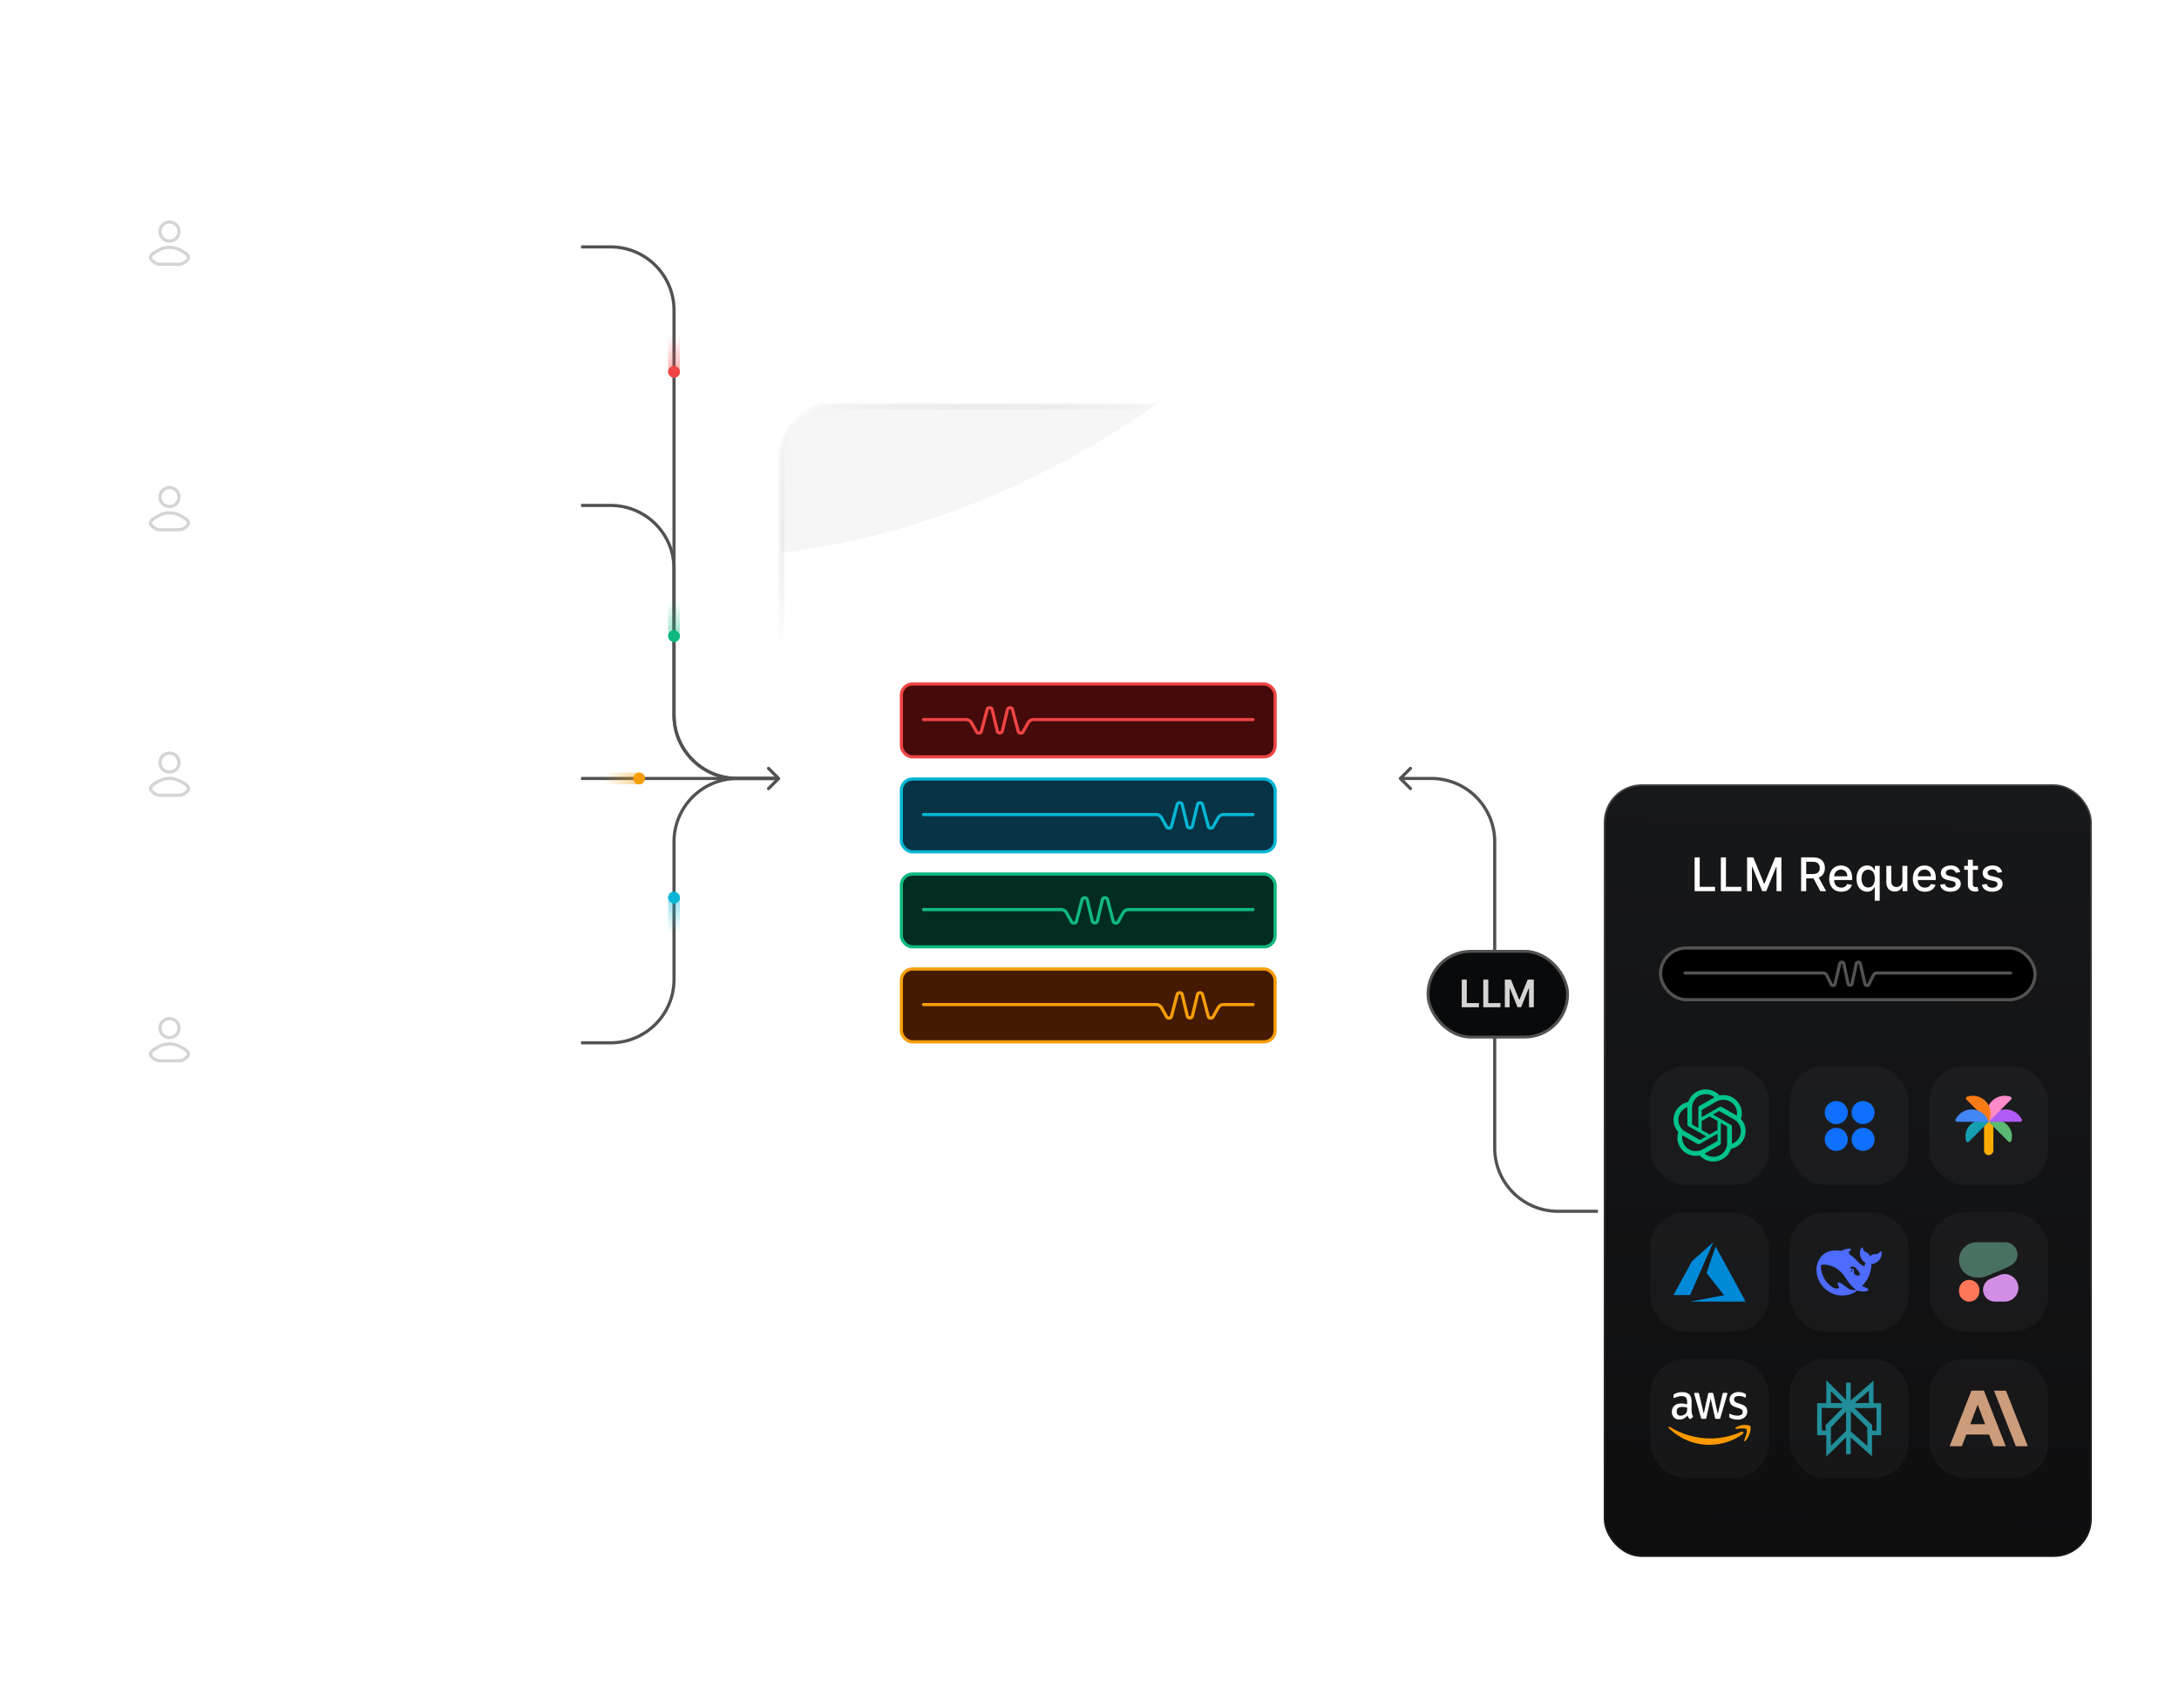 <svg xmlns="http://www.w3.org/2000/svg" width="750" height="588" fill="none"><rect width="166.32" height="64.32" x="30.545" y="51.545" fill="url(#a)" fill-opacity=".5" rx="8.176"/><rect width="166.32" height="64.32" x="30.545" y="51.545" stroke="url(#b)" stroke-width="1.09" rx="8.176"/><rect width="29.434" height="29.434" x="43.627" y="68.988" stroke="#fff" stroke-opacity=".1" stroke-width="1.09" rx="3.816"/><path stroke="#D4D4D4" stroke-linecap="round" stroke-linejoin="round" stroke-width="1.09" d="M54.403 86.235c-1.028.612-3.724 1.863-2.082 3.427.802.764 1.696 1.31 2.819 1.31h6.409c1.123 0 2.016-.546 2.818-1.31 1.642-1.564-1.054-2.815-2.082-3.427a7.75 7.75 0 0 0-7.882 0Z"/><path stroke="#D4D4D4" stroke-width="1.09" d="M61.615 79.708a3.27 3.27 0 1 1-6.541 0 3.27 3.27 0 0 1 6.54 0Z"/><path fill="#fff" d="M91.373 77.569h1.41v7.704c0 .796-.188 1.506-.563 2.13a3.938 3.938 0 0 1-1.574 1.472c-.678.356-1.473.534-2.386.534s-1.709-.178-2.387-.534a3.979 3.979 0 0 1-1.58-1.471c-.37-.625-.556-1.335-.556-2.13v-7.706h1.41v7.591c0 .569.124 1.074.374 1.517.25.44.606.787 1.068 1.04.466.25 1.023.375 1.67.375.648 0 1.205-.125 1.671-.375a2.64 2.64 0 0 0 1.068-1.04c.25-.443.375-.948.375-1.517v-7.59Zm10.223 4.863-1.204.341a2.264 2.264 0 0 0-.335-.585 1.633 1.633 0 0 0-.591-.477c-.25-.125-.57-.188-.96-.188-.535 0-.98.123-1.336.37-.352.242-.528.55-.528.925 0 .334.121.597.363.79.243.194.622.355 1.137.483l1.295.318c.781.19 1.362.48 1.745.87.382.386.573.884.573 1.494 0 .5-.144.947-.431 1.341-.284.394-.682.704-1.194.932-.51.227-1.106.34-1.784.34-.89 0-1.627-.192-2.21-.579-.583-.386-.953-.95-1.108-1.693l1.273-.318c.121.47.35.822.687 1.057.341.235.786.352 1.336.352.625 0 1.12-.133 1.488-.398.371-.269.557-.59.557-.966 0-.303-.106-.557-.318-.761-.212-.208-.538-.364-.977-.466l-1.455-.34c-.8-.19-1.386-.484-1.761-.882-.371-.401-.557-.903-.557-1.505 0-.493.138-.928.415-1.307.28-.379.66-.676 1.142-.892.485-.216 1.034-.324 1.647-.324.864 0 1.542.19 2.035.568a3.06 3.06 0 0 1 1.056 1.5Zm5.837 6.955c-.841 0-1.566-.186-2.176-.557a3.742 3.742 0 0 1-1.404-1.568c-.325-.674-.488-1.459-.488-2.353 0-.894.163-1.681.488-2.363.33-.686.788-1.22 1.375-1.603.591-.386 1.281-.579 2.069-.579.454 0 .903.076 1.346.227.443.152.847.398 1.21.739.364.337.654.784.87 1.34.216.558.324 1.243.324 2.058v.568h-6.728v-1.16h5.364c0-.492-.098-.931-.295-1.317a2.232 2.232 0 0 0-.83-.915c-.356-.224-.777-.335-1.261-.335-.534 0-.997.132-1.387.397a2.623 2.623 0 0 0-.892 1.023c-.208.42-.312.871-.312 1.352v.773c0 .66.113 1.218.341 1.676.231.455.551.801.96 1.04.409.235.884.352 1.426.352.352 0 .67-.05.955-.148.287-.102.536-.253.744-.454.208-.205.369-.458.483-.761l1.295.363a2.87 2.87 0 0 1-.687 1.16c-.322.329-.72.586-1.193.772a4.43 4.43 0 0 1-1.597.273Zm5.653-.182v-8.727h1.296v1.318h.091c.159-.432.447-.782.863-1.051a2.544 2.544 0 0 1 1.409-.404c.099 0 .222.002.37.006s.259.01.335.017v1.364a4.014 4.014 0 0 0-.312-.051 3.09 3.09 0 0 0-.506-.04 2.38 2.38 0 0 0-1.137.267c-.329.174-.59.416-.784.727a1.963 1.963 0 0 0-.284 1.051v5.523h-1.341Zm10.635 0V77.569h3.932c.909 0 1.655.155 2.239.465.583.307 1.015.73 1.295 1.267.281.538.421 1.15.421 1.836 0 .685-.14 1.293-.421 1.824-.28.53-.71.947-1.29 1.25-.579.299-1.32.448-2.221.448h-3.182v-1.272h3.136c.622 0 1.122-.091 1.5-.273.383-.182.66-.44.83-.773.174-.337.261-.738.261-1.204 0-.466-.087-.873-.261-1.222a1.783 1.783 0 0 0-.835-.807c-.383-.193-.889-.29-1.517-.29h-2.478v10.387h-1.409Zm5.478-5.227 2.863 5.227h-1.636l-2.818-5.227h1.591Zm8.14 5.409c-.841 0-1.566-.186-2.176-.557a3.733 3.733 0 0 1-1.403-1.568c-.326-.674-.489-1.459-.489-2.353 0-.894.163-1.681.489-2.363.329-.686.788-1.22 1.375-1.603.591-.386 1.28-.579 2.068-.579.454 0 .903.076 1.346.227.444.152.847.398 1.211.739.363.337.653.784.869 1.34.216.558.324 1.243.324 2.058v.568h-6.727v-1.16h5.363c0-.492-.098-.931-.295-1.317a2.225 2.225 0 0 0-.83-.915c-.356-.224-.776-.335-1.261-.335-.534 0-.996.132-1.386.397a2.618 2.618 0 0 0-.893 1.023c-.208.42-.312.871-.312 1.352v.773c0 .66.114 1.218.341 1.676.231.455.551.801.96 1.04.409.235.885.352 1.426.352a2.9 2.9 0 0 0 .955-.148 2.03 2.03 0 0 0 .744-.454c.208-.205.369-.458.483-.761l1.296.363a2.88 2.88 0 0 1-.688 1.16c-.322.329-.72.586-1.193.772a4.43 4.43 0 0 1-1.597.273Zm11.608 3.09v-4.613h-.113a8.77 8.77 0 0 1-.421.602c-.182.239-.441.453-.778.642-.337.186-.786.279-1.347.279-.727 0-1.369-.184-1.926-.551-.557-.372-.992-.894-1.307-1.569-.314-.678-.471-1.479-.471-2.403 0-.917.157-1.712.471-2.386.315-.675.752-1.195 1.313-1.563.56-.367 1.208-.551 1.943-.551.568 0 1.017.095 1.346.284.334.186.588.398.762.636.178.235.316.428.415.58h.159v-1.386h1.295v12h-1.341Zm-2.477-4.295c.538 0 .992-.14 1.364-.42.371-.284.653-.676.846-1.176.193-.504.29-1.086.29-1.745 0-.651-.095-1.221-.284-1.71-.19-.492-.47-.875-.841-1.148-.371-.276-.83-.415-1.375-.415-.568 0-1.042.146-1.421.438-.375.288-.657.68-.846 1.176a4.666 4.666 0 0 0-.279 1.66c0 .62.095 1.185.285 1.692.193.504.477.906.852 1.205.379.295.848.443 1.409.443Zm11.773-2.545v-5.16h1.341v8.728h-1.341v-1.477h-.091c-.205.443-.523.82-.955 1.13-.432.307-.977.46-1.636.46-.546 0-1.03-.119-1.455-.357-.424-.243-.757-.606-1-1.091-.242-.489-.363-1.105-.363-1.847v-5.545h1.341v5.454c0 .636.178 1.144.534 1.523.36.379.818.568 1.375.568.333 0 .672-.085 1.017-.256.348-.17.64-.431.875-.784.238-.352.358-.8.358-1.346Zm7.456 3.75c-.841 0-1.567-.186-2.177-.557a3.74 3.74 0 0 1-1.403-1.568c-.326-.674-.489-1.459-.489-2.353 0-.894.163-1.681.489-2.363.33-.686.788-1.22 1.375-1.603.591-.386 1.28-.579 2.068-.579.455 0 .904.076 1.347.227a3.34 3.34 0 0 1 1.21.739c.364.337.653.784.869 1.34.216.558.324 1.243.324 2.058v.568h-6.727v-1.16h5.364c0-.492-.099-.931-.296-1.317a2.23 2.23 0 0 0-.829-.915c-.356-.224-.777-.335-1.262-.335-.534 0-.996.132-1.386.397a2.615 2.615 0 0 0-.892 1.023 3.01 3.01 0 0 0-.313 1.352v.773c0 .66.114 1.218.341 1.676.231.455.551.801.96 1.04.41.235.885.352 1.427.352.352 0 .67-.05.954-.148a2.03 2.03 0 0 0 .744-.454c.209-.205.37-.458.483-.761l1.296.363a2.87 2.87 0 0 1-.688 1.16 3.357 3.357 0 0 1-1.193.772 4.42 4.42 0 0 1-1.596.273Zm11.835-6.955-1.205.341a2.208 2.208 0 0 0-.335-.585 1.628 1.628 0 0 0-.591-.477c-.25-.125-.57-.188-.96-.188-.534 0-.979.123-1.335.37-.353.242-.529.55-.529.925 0 .334.122.597.364.79.242.194.621.355 1.136.483l1.296.318c.78.19 1.361.48 1.744.87.383.386.574.884.574 1.494 0 .5-.144.947-.432 1.341-.284.394-.682.704-1.193.932-.511.227-1.106.34-1.784.34-.89 0-1.627-.192-2.21-.579-.584-.386-.953-.95-1.108-1.693l1.272-.318c.122.47.351.822.688 1.057.341.235.786.352 1.335.352.625 0 1.121-.133 1.489-.398.371-.269.557-.59.557-.966a1.01 1.01 0 0 0-.319-.761c-.212-.208-.537-.364-.977-.466l-1.454-.34c-.8-.19-1.387-.484-1.762-.882-.371-.401-.557-.903-.557-1.505 0-.493.139-.928.415-1.307a2.82 2.82 0 0 1 1.142-.892c.485-.216 1.034-.324 1.648-.324.864 0 1.542.19 2.034.568.496.379.849.879 1.057 1.5Zm5.973-1.954v1.136h-4.523v-1.136h4.523Zm-3.205-2.091h1.341v8.318c0 .379.055.663.165.852.114.186.258.31.432.375.178.06.365.091.562.091.148 0 .269-.007.364-.023l.227-.045.273 1.204a2.733 2.733 0 0 1-.381.103 2.8 2.8 0 0 1-.619.056 2.7 2.7 0 0 1-1.114-.244 2.205 2.205 0 0 1-.897-.744c-.235-.333-.353-.754-.353-1.261v-8.682Z"/><rect width="166.32" height="64.32" x="30.545" y="142.955" fill="url(#c)" fill-opacity=".5" rx="8.176"/><rect width="166.32" height="64.32" x="30.545" y="142.955" stroke="url(#d)" stroke-width="1.09" rx="8.176"/><rect width="29.434" height="29.434" x="43.627" y="160.398" stroke="#fff" stroke-opacity=".1" stroke-width="1.09" rx="3.816"/><path stroke="#D4D4D4" stroke-linecap="round" stroke-linejoin="round" stroke-width="1.09" d="M54.403 177.645c-1.028.612-3.724 1.862-2.082 3.427.802.764 1.696 1.31 2.819 1.31h6.409c1.123 0 2.016-.546 2.818-1.31 1.642-1.565-1.054-2.815-2.082-3.427a7.749 7.749 0 0 0-7.882 0Z"/><path stroke="#D4D4D4" stroke-width="1.09" d="M61.615 171.117a3.27 3.27 0 1 1-6.541.001 3.27 3.27 0 0 1 6.54-.001Z"/><path fill="#fff" d="M91.373 168.978h1.41v7.705c0 .795-.188 1.506-.563 2.131a3.94 3.94 0 0 1-1.574 1.471c-.678.356-1.473.534-2.386.534s-1.709-.178-2.387-.534a3.98 3.98 0 0 1-1.58-1.471c-.37-.625-.556-1.336-.556-2.131v-7.705h1.41v7.591c0 .568.124 1.074.374 1.517.25.44.606.786 1.068 1.04.466.25 1.023.375 1.67.375.648 0 1.205-.125 1.671-.375.466-.254.822-.6 1.068-1.04.25-.443.375-.949.375-1.517v-7.591Zm10.223 4.864-1.204.341a2.253 2.253 0 0 0-.335-.585 1.636 1.636 0 0 0-.591-.478c-.25-.125-.57-.187-.96-.187-.535 0-.98.123-1.336.369-.352.243-.528.551-.528.926 0 .334.121.597.363.79.243.193.622.354 1.137.483l1.295.318c.781.19 1.362.479 1.745.87.382.386.573.884.573 1.494 0 .5-.144.947-.431 1.341-.284.394-.682.704-1.194.932-.51.227-1.106.341-1.784.341-.89 0-1.627-.194-2.21-.58-.583-.386-.953-.951-1.108-1.693l1.273-.318c.121.469.35.822.687 1.056.341.235.786.353 1.336.353.625 0 1.12-.133 1.488-.398.371-.269.557-.591.557-.966 0-.303-.106-.557-.318-.761-.212-.209-.538-.364-.977-.466l-1.455-.341c-.8-.189-1.386-.483-1.761-.881-.371-.401-.557-.903-.557-1.505 0-.493.138-.928.415-1.307.28-.379.66-.676 1.142-.892.485-.216 1.034-.324 1.647-.324.864 0 1.542.189 2.035.568.496.379.848.879 1.056 1.5Zm5.837 6.955c-.841 0-1.566-.186-2.176-.557a3.744 3.744 0 0 1-1.404-1.568c-.325-.675-.488-1.459-.488-2.353 0-.894.163-1.682.488-2.363.33-.686.788-1.22 1.375-1.603.591-.386 1.281-.579 2.069-.579.454 0 .903.076 1.346.227.443.152.847.398 1.21.739.364.337.654.784.87 1.341.216.556.324 1.242.324 2.056v.569h-6.728v-1.159h5.364c0-.493-.098-.932-.295-1.319a2.23 2.23 0 0 0-.83-.914c-.356-.224-.777-.336-1.261-.336-.534 0-.997.133-1.387.398a2.619 2.619 0 0 0-.892 1.023c-.208.42-.312.871-.312 1.352v.773c0 .659.113 1.218.341 1.676.231.455.551.801.96 1.04.409.235.884.352 1.426.352.352 0 .67-.049.955-.148.287-.102.536-.253.744-.454a2.08 2.08 0 0 0 .483-.762l1.295.364a2.867 2.867 0 0 1-.687 1.159c-.322.33-.72.587-1.193.773a4.425 4.425 0 0 1-1.597.273Zm5.653-.182v-8.728h1.296v1.319h.091c.159-.432.447-.783.863-1.051a2.544 2.544 0 0 1 1.409-.404c.099 0 .222.002.37.006s.259.009.335.017v1.363a4.372 4.372 0 0 0-.312-.051 3.147 3.147 0 0 0-.506-.039 2.38 2.38 0 0 0-1.137.267c-.329.174-.59.416-.784.727a1.963 1.963 0 0 0-.284 1.051v5.523h-1.341Zm10.635 0v-11.637h3.932c.909 0 1.655.156 2.239.466.583.307 1.015.729 1.295 1.267.281.538.421 1.15.421 1.836 0 .685-.14 1.293-.421 1.823-.28.531-.71.947-1.29 1.25-.579.3-1.32.449-2.221.449h-3.182v-1.272h3.136c.622 0 1.122-.091 1.5-.273.383-.182.66-.44.83-.773.174-.337.261-.739.261-1.204 0-.466-.087-.874-.261-1.222a1.784 1.784 0 0 0-.835-.807c-.383-.193-.889-.29-1.517-.29h-2.478v10.387h-1.409Zm5.478-5.228 2.863 5.228h-1.636l-2.818-5.228h1.591Zm8.14 5.41c-.841 0-1.566-.186-2.176-.557a3.736 3.736 0 0 1-1.403-1.568c-.326-.675-.489-1.459-.489-2.353 0-.894.163-1.682.489-2.363.329-.686.788-1.22 1.375-1.603.591-.386 1.28-.579 2.068-.579.454 0 .903.076 1.346.227.444.152.847.398 1.211.739.363.337.653.784.869 1.341.216.556.324 1.242.324 2.056v.569h-6.727v-1.159h5.363c0-.493-.098-.932-.295-1.319a2.222 2.222 0 0 0-.83-.914c-.356-.224-.776-.336-1.261-.336-.534 0-.996.133-1.386.398a2.613 2.613 0 0 0-.893 1.023c-.208.42-.312.871-.312 1.352v.773c0 .659.114 1.218.341 1.676.231.455.551.801.96 1.04.409.235.885.352 1.426.352.353 0 .671-.049.955-.148a2.03 2.03 0 0 0 .744-.454 2.08 2.08 0 0 0 .483-.762l1.296.364a2.88 2.88 0 0 1-.688 1.159c-.322.33-.72.587-1.193.773a4.425 4.425 0 0 1-1.597.273Zm11.608 3.09v-4.613h-.113c-.099.159-.239.36-.421.602-.182.239-.441.453-.778.642-.337.186-.786.279-1.347.279-.727 0-1.369-.184-1.926-.552-.557-.371-.992-.894-1.307-1.568-.314-.678-.471-1.479-.471-2.403 0-.917.157-1.712.471-2.387.315-.674.752-1.195 1.313-1.562.56-.367 1.208-.551 1.943-.551.568 0 1.017.095 1.346.284.334.186.588.398.762.636.178.235.316.428.415.58h.159v-1.387h1.295v12h-1.341Zm-2.477-4.295c.538 0 .992-.14 1.364-.42.371-.285.653-.677.846-1.177.193-.503.29-1.085.29-1.744 0-.651-.095-1.221-.284-1.71-.19-.493-.47-.875-.841-1.148-.371-.276-.83-.415-1.375-.415-.568 0-1.042.146-1.421.438-.375.288-.657.68-.846 1.176a4.663 4.663 0 0 0-.279 1.659c0 .621.095 1.186.285 1.693.193.504.477.906.852 1.205.379.295.848.443 1.409.443Zm11.773-2.545v-5.16h1.341v8.728h-1.341v-1.478h-.091a2.858 2.858 0 0 1-.955 1.131c-.432.307-.977.46-1.636.46-.546 0-1.03-.119-1.455-.358-.424-.242-.757-.606-1-1.09-.242-.489-.363-1.105-.363-1.847v-5.546h1.341v5.455c0 .636.178 1.144.534 1.523.36.379.818.568 1.375.568.333 0 .672-.085 1.017-.256.348-.17.64-.432.875-.784.238-.352.358-.801.358-1.346Zm7.456 3.75c-.841 0-1.567-.186-2.177-.557a3.742 3.742 0 0 1-1.403-1.568c-.326-.675-.489-1.459-.489-2.353 0-.894.163-1.682.489-2.363.33-.686.788-1.22 1.375-1.603.591-.386 1.28-.579 2.068-.579.455 0 .904.076 1.347.227.443.152.846.398 1.21.739.364.337.653.784.869 1.341.216.556.324 1.242.324 2.056v.569h-6.727v-1.159h5.364c0-.493-.099-.932-.296-1.319a2.227 2.227 0 0 0-.829-.914c-.356-.224-.777-.336-1.262-.336-.534 0-.996.133-1.386.398a2.61 2.61 0 0 0-.892 1.023c-.208.42-.313.871-.313 1.352v.773c0 .659.114 1.218.341 1.676.231.455.551.801.96 1.04.41.235.885.352 1.427.352.352 0 .67-.049.954-.148a2.03 2.03 0 0 0 .744-.454c.209-.205.37-.459.483-.762l1.296.364a2.87 2.87 0 0 1-.688 1.159c-.322.33-.719.587-1.193.773a4.416 4.416 0 0 1-1.596.273Zm11.835-6.955-1.205.341a2.197 2.197 0 0 0-.335-.585 1.631 1.631 0 0 0-.591-.478c-.25-.125-.57-.187-.96-.187-.534 0-.979.123-1.335.369-.353.243-.529.551-.529.926 0 .334.122.597.364.79.242.193.621.354 1.136.483l1.296.318c.78.19 1.361.479 1.744.87.383.386.574.884.574 1.494 0 .5-.144.947-.432 1.341-.284.394-.682.704-1.193.932-.511.227-1.106.341-1.784.341-.89 0-1.627-.194-2.21-.58-.584-.386-.953-.951-1.108-1.693l1.272-.318c.122.469.351.822.688 1.056.341.235.786.353 1.335.353.625 0 1.121-.133 1.489-.398.371-.269.557-.591.557-.966a1.01 1.01 0 0 0-.319-.761c-.212-.209-.537-.364-.977-.466l-1.454-.341c-.8-.189-1.387-.483-1.762-.881-.371-.401-.557-.903-.557-1.505 0-.493.139-.928.415-1.307a2.82 2.82 0 0 1 1.142-.892c.485-.216 1.034-.324 1.648-.324.864 0 1.542.189 2.034.568.496.379.849.879 1.057 1.5Zm5.973-1.955v1.137h-4.523v-1.137h4.523Zm-3.205-2.09h1.341v8.318c0 .379.055.663.165.852a.853.853 0 0 0 .432.375c.178.061.365.091.562.091.148 0 .269-.008.364-.023l.227-.045.273 1.204a2.865 2.865 0 0 1-1 .159c-.379 0-.75-.081-1.114-.244a2.208 2.208 0 0 1-.897-.744c-.235-.334-.353-.754-.353-1.262v-8.681Z"/><rect width="166.32" height="64.32" x="30.545" y="234.365" fill="url(#e)" fill-opacity=".5" rx="8.176"/><rect width="166.32" height="64.32" x="30.545" y="234.365" stroke="url(#f)" stroke-width="1.09" rx="8.176"/><rect width="29.434" height="29.434" x="43.627" y="251.807" stroke="#fff" stroke-opacity=".1" stroke-width="1.09" rx="3.816"/><path stroke="#D4D4D4" stroke-linecap="round" stroke-linejoin="round" stroke-width="1.09" d="M54.403 269.055c-1.028.612-3.724 1.862-2.082 3.427.802.764 1.696 1.31 2.819 1.31h6.409c1.123 0 2.016-.546 2.818-1.31 1.642-1.565-1.054-2.815-2.082-3.427a7.749 7.749 0 0 0-7.882 0Z"/><path stroke="#D4D4D4" stroke-width="1.09" d="M61.615 262.527a3.27 3.27 0 1 1-6.541.001 3.27 3.27 0 0 1 6.54-.001Z"/><path fill="#fff" d="M91.373 260.388h1.41v7.705c0 .795-.188 1.505-.563 2.13a3.935 3.935 0 0 1-1.574 1.472c-.678.356-1.473.534-2.386.534s-1.709-.178-2.387-.534a3.976 3.976 0 0 1-1.58-1.472c-.37-.625-.556-1.335-.556-2.13v-7.705h1.41v7.591c0 .568.124 1.074.374 1.517.25.44.606.786 1.068 1.04.466.25 1.023.375 1.67.375.648 0 1.205-.125 1.671-.375.466-.254.822-.6 1.068-1.04.25-.443.375-.949.375-1.517v-7.591Zm10.223 4.864-1.204.341a2.253 2.253 0 0 0-.335-.585 1.625 1.625 0 0 0-.591-.478c-.25-.125-.57-.187-.96-.187-.535 0-.98.123-1.336.369-.352.243-.528.551-.528.926 0 .334.121.597.363.79.243.193.622.354 1.137.483l1.295.318c.781.19 1.362.479 1.745.869.382.387.573.885.573 1.495 0 .5-.144.947-.431 1.341-.284.394-.682.704-1.194.932-.51.227-1.106.34-1.784.34-.89 0-1.627-.193-2.21-.579-.583-.386-.953-.951-1.108-1.693l1.273-.318c.121.469.35.822.687 1.056.341.235.786.353 1.336.353.625 0 1.12-.133 1.488-.398.371-.269.557-.591.557-.966 0-.303-.106-.557-.318-.761-.212-.209-.538-.364-.977-.466l-1.455-.341c-.8-.19-1.386-.483-1.761-.881-.371-.401-.557-.903-.557-1.506 0-.492.138-.928.415-1.306.28-.379.66-.677 1.142-.892.485-.216 1.034-.324 1.647-.324.864 0 1.542.189 2.035.568.496.379.848.879 1.056 1.5Zm5.837 6.954c-.841 0-1.566-.185-2.176-.556a3.741 3.741 0 0 1-1.404-1.569c-.325-.674-.488-1.458-.488-2.352 0-.894.163-1.682.488-2.363.33-.686.788-1.22 1.375-1.603.591-.386 1.281-.579 2.069-.579.454 0 .903.075 1.346.227.443.152.847.398 1.21.739.364.337.654.784.87 1.341.216.556.324 1.242.324 2.056v.569h-6.728v-1.16h5.364c0-.492-.098-.931-.295-1.318a2.238 2.238 0 0 0-.83-.915c-.356-.223-.777-.335-1.261-.335-.534 0-.997.133-1.387.398a2.619 2.619 0 0 0-.892 1.023c-.208.42-.312.871-.312 1.352v.773c0 .659.113 1.218.341 1.676.231.454.551.801.96 1.04.409.234.884.352 1.426.352.352 0 .67-.049.955-.148.287-.102.536-.254.744-.454a2.08 2.08 0 0 0 .483-.762l1.295.364a2.867 2.867 0 0 1-.687 1.159c-.322.33-.72.587-1.193.773a4.425 4.425 0 0 1-1.597.272Zm5.653-.181v-8.728h1.296v1.319h.091c.159-.432.447-.783.863-1.052a2.543 2.543 0 0 1 1.409-.403c.099 0 .222.002.37.006.148.003.259.009.335.017v1.363a4.372 4.372 0 0 0-.312-.051 3.145 3.145 0 0 0-.506-.04 2.38 2.38 0 0 0-1.137.267c-.329.175-.59.417-.784.728a1.963 1.963 0 0 0-.284 1.051v5.523h-1.341Zm10.635 0v-11.637h3.932c.909 0 1.655.156 2.239.466.583.307 1.015.729 1.295 1.267.281.538.421 1.15.421 1.835 0 .686-.14 1.294-.421 1.824-.28.531-.71.947-1.29 1.25-.579.3-1.32.449-2.221.449h-3.182v-1.273h3.136c.622 0 1.122-.09 1.5-.272.383-.182.66-.44.83-.773.174-.337.261-.739.261-1.205 0-.465-.087-.873-.261-1.221a1.78 1.78 0 0 0-.835-.807c-.383-.193-.889-.29-1.517-.29h-2.478v10.387h-1.409Zm5.478-5.228 2.863 5.228h-1.636l-2.818-5.228h1.591Zm8.14 5.409c-.841 0-1.566-.185-2.176-.556a3.732 3.732 0 0 1-1.403-1.569c-.326-.674-.489-1.458-.489-2.352 0-.894.163-1.682.489-2.363.329-.686.788-1.22 1.375-1.603.591-.386 1.28-.579 2.068-.579.454 0 .903.075 1.346.227.444.152.847.398 1.211.739.363.337.653.784.869 1.341.216.556.324 1.242.324 2.056v.569h-6.727v-1.16h5.363c0-.492-.098-.931-.295-1.318a2.231 2.231 0 0 0-.83-.915c-.356-.223-.776-.335-1.261-.335-.534 0-.996.133-1.386.398a2.613 2.613 0 0 0-.893 1.023c-.208.42-.312.871-.312 1.352v.773c0 .659.114 1.218.341 1.676.231.454.551.801.96 1.04.409.234.885.352 1.426.352.353 0 .671-.049.955-.148.288-.102.536-.254.744-.454a2.08 2.08 0 0 0 .483-.762l1.296.364a2.88 2.88 0 0 1-.688 1.159c-.322.33-.72.587-1.193.773a4.425 4.425 0 0 1-1.597.272Zm11.608 3.091v-4.613h-.113c-.099.159-.239.36-.421.602-.182.239-.441.453-.778.642-.337.186-.786.278-1.347.278-.727 0-1.369-.183-1.926-.551-.557-.371-.992-.894-1.307-1.568-.314-.678-.471-1.479-.471-2.403 0-.917.157-1.712.471-2.387.315-.674.752-1.195 1.313-1.562.56-.368 1.208-.551 1.943-.551.568 0 1.017.094 1.346.284.334.185.588.398.762.636.178.235.316.428.415.58h.159v-1.387h1.295v12h-1.341Zm-2.477-4.295c.538 0 .992-.14 1.364-.421.371-.284.653-.676.846-1.176.193-.503.29-1.085.29-1.744 0-.652-.095-1.222-.284-1.71-.19-.493-.47-.875-.841-1.148-.371-.276-.83-.415-1.375-.415-.568 0-1.042.146-1.421.438-.375.288-.657.68-.846 1.176a4.663 4.663 0 0 0-.279 1.659c0 .621.095 1.186.285 1.693.193.504.477.905.852 1.205.379.295.848.443 1.409.443Zm11.773-2.546v-5.159h1.341v8.728h-1.341v-1.478h-.091c-.205.444-.523.82-.955 1.131-.432.307-.977.46-1.636.46-.546 0-1.03-.119-1.455-.358-.424-.242-.757-.606-1-1.091-.242-.488-.363-1.104-.363-1.846v-5.546h1.341v5.455c0 .636.178 1.144.534 1.523.36.378.818.568 1.375.568.333 0 .672-.085 1.017-.256.348-.17.64-.432.875-.784.238-.352.358-.801.358-1.347Zm7.456 3.75c-.841 0-1.567-.185-2.177-.556a3.739 3.739 0 0 1-1.403-1.569c-.326-.674-.489-1.458-.489-2.352 0-.894.163-1.682.489-2.363.33-.686.788-1.22 1.375-1.603.591-.386 1.28-.579 2.068-.579.455 0 .904.075 1.347.227.443.152.846.398 1.21.739.364.337.653.784.869 1.341.216.556.324 1.242.324 2.056v.569h-6.727v-1.16h5.364c0-.492-.099-.931-.296-1.318a2.236 2.236 0 0 0-.829-.915c-.356-.223-.777-.335-1.262-.335-.534 0-.996.133-1.386.398a2.61 2.61 0 0 0-.892 1.023c-.208.42-.313.871-.313 1.352v.773c0 .659.114 1.218.341 1.676.231.454.551.801.96 1.04.41.234.885.352 1.427.352.352 0 .67-.049.954-.148.288-.102.536-.254.744-.454.209-.205.37-.459.483-.762l1.296.364a2.87 2.87 0 0 1-.688 1.159c-.322.33-.719.587-1.193.773a4.416 4.416 0 0 1-1.596.272Zm11.835-6.954-1.205.341a2.197 2.197 0 0 0-.335-.585 1.621 1.621 0 0 0-.591-.478c-.25-.125-.57-.187-.96-.187-.534 0-.979.123-1.335.369-.353.243-.529.551-.529.926 0 .334.122.597.364.79.242.193.621.354 1.136.483l1.296.318c.78.19 1.361.479 1.744.869.383.387.574.885.574 1.495 0 .5-.144.947-.432 1.341-.284.394-.682.704-1.193.932-.511.227-1.106.34-1.784.34-.89 0-1.627-.193-2.21-.579-.584-.386-.953-.951-1.108-1.693l1.272-.318c.122.469.351.822.688 1.056.341.235.786.353 1.335.353.625 0 1.121-.133 1.489-.398.371-.269.557-.591.557-.966a1.01 1.01 0 0 0-.319-.761c-.212-.209-.537-.364-.977-.466l-1.454-.341c-.8-.19-1.387-.483-1.762-.881-.371-.401-.557-.903-.557-1.506 0-.492.139-.928.415-1.306.28-.379.661-.677 1.142-.892.485-.216 1.034-.324 1.648-.324.864 0 1.542.189 2.034.568.496.379.849.879 1.057 1.5Zm5.973-1.955v1.137h-4.523v-1.137h4.523Zm-3.205-2.091h1.341v8.319c0 .378.055.663.165.852a.853.853 0 0 0 .432.375c.178.061.365.091.562.091.148 0 .269-.008.364-.023l.227-.045.273 1.204a2.74 2.74 0 0 1-.381.102 2.792 2.792 0 0 1-.619.057c-.379 0-.75-.081-1.114-.244a2.208 2.208 0 0 1-.897-.744c-.235-.334-.353-.754-.353-1.262v-8.682Z"/><rect width="166.32" height="64.32" x="30.545" y="325.775" fill="url(#g)" fill-opacity=".5" rx="8.176"/><rect width="166.32" height="64.32" x="30.545" y="325.775" stroke="url(#h)" stroke-width="1.09" rx="8.176"/><rect width="29.434" height="29.434" x="43.627" y="343.217" stroke="#fff" stroke-opacity=".1" stroke-width="1.09" rx="3.816"/><path stroke="#D4D4D4" stroke-linecap="round" stroke-linejoin="round" stroke-width="1.09" d="M54.403 360.465c-1.028.612-3.724 1.862-2.082 3.426.802.765 1.696 1.311 2.819 1.311h6.409c1.123 0 2.016-.546 2.818-1.311 1.642-1.564-1.054-2.814-2.082-3.426a7.749 7.749 0 0 0-7.882 0Z"/><path stroke="#D4D4D4" stroke-width="1.09" d="M61.615 353.937a3.271 3.271 0 1 1-6.542 0 3.271 3.271 0 0 1 6.542 0Z"/><path fill="#fff" d="M91.373 351.798h1.41v7.705c0 .795-.188 1.505-.563 2.13a3.942 3.942 0 0 1-1.574 1.472c-.678.356-1.473.534-2.386.534s-1.709-.178-2.387-.534a3.983 3.983 0 0 1-1.58-1.472c-.37-.625-.556-1.335-.556-2.13v-7.705h1.41v7.591c0 .568.124 1.074.374 1.517.25.439.606.786 1.068 1.04.466.25 1.023.375 1.67.375.648 0 1.205-.125 1.671-.375a2.645 2.645 0 0 0 1.068-1.04c.25-.443.375-.949.375-1.517v-7.591Zm10.223 4.864-1.204.341a2.274 2.274 0 0 0-.335-.586 1.634 1.634 0 0 0-.591-.477c-.25-.125-.57-.187-.96-.187-.535 0-.98.123-1.336.369-.352.242-.528.551-.528.926 0 .333.121.597.363.79.243.193.622.354 1.137.483l1.295.318c.781.189 1.362.479 1.745.869.382.387.573.885.573 1.495 0 .5-.144.947-.431 1.341-.284.393-.682.704-1.194.931-.51.228-1.106.341-1.784.341-.89 0-1.627-.193-2.21-.579-.583-.387-.953-.951-1.108-1.693l1.273-.319c.121.47.35.822.687 1.057.341.235.786.352 1.336.352.625 0 1.12-.132 1.488-.397.371-.269.557-.591.557-.966 0-.303-.106-.557-.318-.762-.212-.208-.538-.363-.977-.465l-1.455-.341c-.8-.19-1.386-.483-1.761-.881-.371-.402-.557-.903-.557-1.506 0-.492.138-.928.415-1.307a2.83 2.83 0 0 1 1.142-.892c.485-.216 1.034-.323 1.647-.323.864 0 1.542.189 2.035.568.496.378.848.878 1.056 1.5Zm5.837 6.954c-.841 0-1.566-.185-2.176-.557a3.738 3.738 0 0 1-1.404-1.568c-.325-.674-.488-1.458-.488-2.352 0-.894.163-1.682.488-2.364.33-.685.788-1.219 1.375-1.602.591-.386 1.281-.579 2.069-.579.454 0 .903.075 1.346.227.443.151.847.398 1.21.738.364.338.654.785.87 1.341.216.557.324 1.243.324 2.057v.568h-6.728v-1.159h5.364a2.86 2.86 0 0 0-.295-1.318 2.238 2.238 0 0 0-.83-.915c-.356-.223-.777-.335-1.261-.335-.534 0-.997.133-1.387.398a2.619 2.619 0 0 0-.892 1.023c-.208.42-.312.871-.312 1.352v.773c0 .659.113 1.217.341 1.676.231.454.551.801.96 1.039.409.235.884.353 1.426.353.352 0 .67-.05.955-.148a2.04 2.04 0 0 0 .744-.455c.208-.204.369-.458.483-.761l1.295.364a2.874 2.874 0 0 1-.687 1.159c-.322.329-.72.587-1.193.773a4.447 4.447 0 0 1-1.597.272Zm5.653-.182v-8.727h1.296v1.318h.091a2.1 2.1 0 0 1 .863-1.051 2.543 2.543 0 0 1 1.409-.403c.099 0 .222.002.37.005.148.004.259.01.335.018v1.363a4.372 4.372 0 0 0-.312-.051 3.035 3.035 0 0 0-.506-.04 2.38 2.38 0 0 0-1.137.267c-.329.175-.59.417-.784.728a1.96 1.96 0 0 0-.284 1.051v5.522h-1.341Zm10.635 0v-11.636h3.932c.909 0 1.655.155 2.239.466.583.307 1.015.729 1.295 1.267.281.538.421 1.15.421 1.835 0 .686-.14 1.294-.421 1.824-.28.53-.71.947-1.29 1.25-.579.299-1.32.449-2.221.449h-3.182v-1.273h3.136c.622 0 1.122-.091 1.5-.272.383-.182.66-.44.83-.773.174-.337.261-.739.261-1.205 0-.466-.087-.873-.261-1.221a1.78 1.78 0 0 0-.835-.807c-.383-.193-.889-.29-1.517-.29h-2.478v10.386h-1.409Zm5.478-5.227 2.863 5.227h-1.636l-2.818-5.227h1.591Zm8.14 5.409c-.841 0-1.566-.185-2.176-.557a3.73 3.73 0 0 1-1.403-1.568c-.326-.674-.489-1.458-.489-2.352 0-.894.163-1.682.489-2.364.329-.685.788-1.219 1.375-1.602.591-.386 1.28-.579 2.068-.579.454 0 .903.075 1.346.227a3.34 3.34 0 0 1 1.211.738c.363.338.653.785.869 1.341.216.557.324 1.243.324 2.057v.568h-6.727v-1.159h5.363a2.86 2.86 0 0 0-.295-1.318 2.231 2.231 0 0 0-.83-.915c-.356-.223-.776-.335-1.261-.335-.534 0-.996.133-1.386.398a2.613 2.613 0 0 0-.893 1.023c-.208.42-.312.871-.312 1.352v.773c0 .659.114 1.217.341 1.676.231.454.551.801.96 1.039.409.235.885.353 1.426.353.353 0 .671-.05.955-.148.288-.102.536-.254.744-.455.208-.204.369-.458.483-.761l1.296.364a2.887 2.887 0 0 1-.688 1.159c-.322.329-.72.587-1.193.773a4.447 4.447 0 0 1-1.597.272Zm11.608 3.091v-4.613h-.113a8.926 8.926 0 0 1-.421.602c-.182.238-.441.452-.778.642-.337.185-.786.278-1.347.278-.727 0-1.369-.183-1.926-.551-.557-.371-.992-.894-1.307-1.568-.314-.678-.471-1.479-.471-2.403 0-.917.157-1.713.471-2.387.315-.674.752-1.195 1.313-1.562.56-.368 1.208-.551 1.943-.551.568 0 1.017.094 1.346.284.334.185.588.397.762.636.178.235.316.428.415.58h.159v-1.387h1.295v12h-1.341Zm-2.477-4.295c.538 0 .992-.14 1.364-.421.371-.284.653-.676.846-1.176.193-.504.29-1.085.29-1.744 0-.652-.095-1.222-.284-1.71-.19-.493-.47-.875-.841-1.148-.371-.277-.83-.415-1.375-.415-.568 0-1.042.146-1.421.438-.375.287-.657.679-.846 1.176a4.663 4.663 0 0 0-.279 1.659 4.8 4.8 0 0 0 .285 1.693c.193.504.477.905.852 1.205.379.295.848.443 1.409.443Zm11.773-2.546v-5.159h1.341v8.727h-1.341v-1.477h-.091c-.205.443-.523.82-.955 1.131-.432.307-.977.46-1.636.46-.546 0-1.03-.119-1.455-.358-.424-.242-.757-.606-1-1.091-.242-.488-.363-1.104-.363-1.846v-5.546h1.341v5.455c0 .636.178 1.144.534 1.522.36.379.818.569 1.375.569.333 0 .672-.086 1.017-.256.348-.171.64-.432.875-.784.238-.352.358-.801.358-1.347Zm7.456 3.75c-.841 0-1.567-.185-2.177-.557a3.736 3.736 0 0 1-1.403-1.568c-.326-.674-.489-1.458-.489-2.352 0-.894.163-1.682.489-2.364.33-.685.788-1.219 1.375-1.602.591-.386 1.28-.579 2.068-.579.455 0 .904.075 1.347.227.443.151.846.398 1.21.738.364.338.653.785.869 1.341.216.557.324 1.243.324 2.057v.568h-6.727v-1.159h5.364a2.86 2.86 0 0 0-.296-1.318 2.236 2.236 0 0 0-.829-.915c-.356-.223-.777-.335-1.262-.335-.534 0-.996.133-1.386.398a2.61 2.61 0 0 0-.892 1.023c-.208.42-.313.871-.313 1.352v.773c0 .659.114 1.217.341 1.676.231.454.551.801.96 1.039.41.235.885.353 1.427.353.352 0 .67-.05.954-.148.288-.102.536-.254.744-.455.209-.204.37-.458.483-.761l1.296.364a2.876 2.876 0 0 1-.688 1.159 3.36 3.36 0 0 1-1.193.773 4.437 4.437 0 0 1-1.596.272Zm11.835-6.954-1.205.341a2.217 2.217 0 0 0-.335-.586 1.63 1.63 0 0 0-.591-.477c-.25-.125-.57-.187-.96-.187-.534 0-.979.123-1.335.369-.353.242-.529.551-.529.926 0 .333.122.597.364.79.242.193.621.354 1.136.483l1.296.318c.78.189 1.361.479 1.744.869.383.387.574.885.574 1.495 0 .5-.144.947-.432 1.341-.284.393-.682.704-1.193.931-.511.228-1.106.341-1.784.341-.89 0-1.627-.193-2.21-.579-.584-.387-.953-.951-1.108-1.693l1.272-.319c.122.47.351.822.688 1.057.341.235.786.352 1.335.352.625 0 1.121-.132 1.489-.397.371-.269.557-.591.557-.966 0-.303-.106-.557-.319-.762-.212-.208-.537-.363-.977-.465l-1.454-.341c-.8-.19-1.387-.483-1.762-.881-.371-.402-.557-.903-.557-1.506 0-.492.139-.928.415-1.307.28-.378.661-.676 1.142-.892.485-.216 1.034-.323 1.648-.323.864 0 1.542.189 2.034.568.496.378.849.878 1.057 1.5Zm5.973-1.955v1.137h-4.523v-1.137h4.523Zm-3.205-2.091h1.341v8.318c0 .379.055.663.165.853.114.185.258.31.432.375.178.06.365.091.562.091.148 0 .269-.008.364-.023l.227-.046.273 1.205a2.74 2.74 0 0 1-.381.102 2.792 2.792 0 0 1-.619.057c-.379 0-.75-.081-1.114-.244a2.202 2.202 0 0 1-.897-.745c-.235-.333-.353-.753-.353-1.261v-8.682Z"/><rect width="210.402" height="264.91" x="269.545" y="139.545" stroke="url(#i)" stroke-width="1.09" rx="16.898"/><rect width="188.598" height="41.713" x="280.447" y="150.447" fill="url(#j)" fill-opacity=".5" rx="8.176"/><rect width="188.598" height="41.713" x="280.447" y="150.447" stroke="url(#k)" stroke-width="1.09" rx="8.176"/><path fill="#fff" d="M306.024 176.803v-11.636h4.262c.826 0 1.509.136 2.051.409.542.269.947.634 1.216 1.097.269.458.403.975.403 1.551 0 .485-.089.894-.267 1.227a2.19 2.19 0 0 1-.716.795 3.15 3.15 0 0 1-.977.432v.114c.386.019.763.144 1.131.375.371.227.678.551.92.972.243.42.364.931.364 1.534 0 .594-.14 1.128-.421 1.602-.276.47-.704.843-1.284 1.119-.579.273-1.32.409-2.221.409h-4.461Zm1.756-1.505h2.534c.841 0 1.443-.163 1.807-.489.364-.326.545-.733.545-1.222 0-.367-.092-.704-.278-1.011a1.995 1.995 0 0 0-.795-.733c-.341-.182-.747-.273-1.216-.273h-2.597v3.728Zm0-5.097h2.352c.394 0 .748-.076 1.063-.227.318-.152.57-.364.756-.637.189-.276.284-.602.284-.977 0-.481-.169-.884-.506-1.21-.337-.326-.854-.489-1.551-.489h-2.398v3.54Zm11.117 6.795a3.572 3.572 0 0 1-1.5-.306 2.531 2.531 0 0 1-1.063-.904c-.258-.394-.386-.877-.386-1.449 0-.492.094-.897.284-1.216.189-.318.445-.57.767-.755a4.01 4.01 0 0 1 1.079-.421c.398-.094.803-.166 1.216-.216l1.273-.147c.326-.042.562-.108.71-.199.148-.091.222-.239.222-.443v-.04c0-.496-.14-.881-.421-1.154-.276-.272-.689-.409-1.238-.409-.572 0-1.023.127-1.353.381-.325.25-.551.528-.676.835l-1.596-.363c.189-.531.466-.959.829-1.284.368-.33.79-.569 1.267-.716a4.935 4.935 0 0 1 1.506-.228c.348 0 .718.042 1.108.125.394.08.761.228 1.102.444.345.215.627.524.847.926.22.397.329.914.329 1.551v5.795h-1.659v-1.193h-.068c-.11.22-.275.436-.494.648-.22.212-.502.388-.847.528s-.757.21-1.238.21Zm.369-1.363c.47 0 .871-.093 1.204-.279.338-.185.593-.428.767-.727.178-.303.267-.627.267-.971v-1.125c-.06.06-.178.117-.352.17-.17.049-.365.093-.585.131-.22.034-.434.066-.642.096l-.523.068c-.329.042-.63.112-.903.211-.269.098-.485.24-.648.426-.159.182-.239.424-.239.727 0 .421.156.739.466.955.311.212.707.318 1.188.318Zm10.274-7.557v1.364h-4.767v-1.364h4.767Zm-3.489-2.091h1.699v8.256c0 .329.049.577.148.744a.763.763 0 0 0 .381.335c.159.057.331.086.517.086.136 0 .255-.01.358-.029l.238-.045.307 1.403a3.393 3.393 0 0 1-1.102.182 2.994 2.994 0 0 1-1.25-.239 2.141 2.141 0 0 1-.938-.772c-.238-.349-.358-.786-.358-1.313v-8.608Zm8.951 10.994c-.845 0-1.572-.191-2.182-.573a3.807 3.807 0 0 1-1.398-1.597c-.326-.678-.489-1.455-.489-2.33 0-.886.167-1.668.5-2.346a3.84 3.84 0 0 1 1.41-1.597c.606-.382 1.32-.574 2.142-.574.662 0 1.253.123 1.772.37.519.242.938.583 1.256 1.022.322.44.513.953.574 1.54h-1.654a1.977 1.977 0 0 0-.625-1.057c-.321-.295-.753-.443-1.295-.443a2.11 2.11 0 0 0-1.244.375c-.353.246-.627.599-.824 1.057-.197.455-.296.992-.296 1.614 0 .636.097 1.185.29 1.647.193.462.466.82.818 1.074.356.254.775.381 1.256.381.322 0 .614-.059.875-.176.265-.121.487-.294.665-.517.182-.224.309-.493.38-.807h1.654a3.214 3.214 0 0 1-.551 1.511 3.178 3.178 0 0 1-1.233 1.046c-.512.254-1.112.38-1.801.38Zm7.101-5.358v5.182h-1.699v-11.636h1.676v4.329h.108c.204-.469.517-.842.937-1.119.421-.276.97-.415 1.648-.415.598 0 1.121.123 1.568.37a2.5 2.5 0 0 1 1.046 1.102c.25.485.375 1.091.375 1.818v5.551h-1.699v-5.346c0-.64-.165-1.137-.495-1.489-.329-.356-.787-.534-1.375-.534-.401 0-.761.085-1.079.256-.315.17-.563.42-.744.75-.178.325-.267.719-.267 1.181Zm11.687 5.358c-.86 0-1.6-.183-2.222-.551a3.739 3.739 0 0 1-1.431-1.562c-.334-.674-.5-1.464-.5-2.37 0-.893.166-1.681.5-2.363a3.88 3.88 0 0 1 1.409-1.597c.606-.382 1.314-.574 2.125-.574.492 0 .969.082 1.432.245.462.163.876.418 1.244.767.367.348.657.801.869 1.358.212.553.318 1.225.318 2.017v.602h-6.937v-1.273h5.273c0-.447-.091-.843-.273-1.187a2.066 2.066 0 0 0-.767-.824c-.326-.201-.709-.301-1.148-.301-.477 0-.894.117-1.25.352a2.364 2.364 0 0 0-.818.909c-.19.371-.284.775-.284 1.21v.995c0 .583.102 1.079.307 1.488.208.409.498.722.869.938.371.212.805.318 1.301.318a2.7 2.7 0 0 0 .881-.136 1.824 1.824 0 0 0 1.13-1.108l1.608.289a2.895 2.895 0 0 1-.693 1.245 3.358 3.358 0 0 1-1.244.824c-.496.193-1.063.289-1.699.289Zm8.896-.005c-.704 0-1.333-.18-1.886-.54-.549-.364-.981-.881-1.296-1.551-.31-.674-.465-1.483-.465-2.426 0-.943.157-1.75.471-2.421.318-.67.754-1.183 1.307-1.54a3.4 3.4 0 0 1 1.881-.534c.541 0 .977.091 1.306.273.334.178.591.386.773.625.186.239.33.449.432.631h.102v-4.324h1.699v11.636h-1.659v-1.358h-.142c-.102.186-.25.398-.443.637a2.48 2.48 0 0 1-.784.625c-.334.178-.765.267-1.296.267Zm.375-1.449c.489 0 .902-.129 1.239-.386.341-.262.598-.624.773-1.086.178-.462.267-1 .267-1.613 0-.606-.087-1.137-.262-1.591-.174-.455-.43-.809-.767-1.063-.337-.254-.753-.38-1.25-.38-.511 0-.937.132-1.278.397-.341.265-.599.627-.773 1.086-.17.458-.256.975-.256 1.551 0 .583.088 1.108.262 1.574.174.465.432.835.773 1.107.344.269.769.404 1.272.404Zm10.745 1.278v-11.636h4.147c.902 0 1.65.155 2.245.466.598.31 1.045.74 1.341 1.29.295.545.443 1.176.443 1.892 0 .712-.15 1.339-.449 1.88-.296.538-.743.957-1.341 1.256-.595.299-1.343.449-2.244.449h-3.142v-1.511h2.983c.568 0 1.03-.082 1.386-.245.36-.163.623-.399.79-.71.166-.311.25-.684.25-1.119 0-.44-.086-.82-.256-1.142a1.65 1.65 0 0 0-.79-.739c-.356-.174-.824-.261-1.403-.261h-2.205v10.13h-1.755Zm5.744-5.25 2.875 5.25h-2l-2.818-5.25h1.943Zm8.084 5.426c-.86 0-1.601-.183-2.222-.551a3.74 3.74 0 0 1-1.432-1.562c-.333-.674-.5-1.464-.5-2.37 0-.893.167-1.681.5-2.363a3.886 3.886 0 0 1 1.409-1.597c.606-.382 1.315-.574 2.125-.574.493 0 .97.082 1.432.245.462.163.877.418 1.245.767.367.348.657.801.869 1.358.212.553.318 1.225.318 2.017v.602h-6.937v-1.273h5.272c0-.447-.091-.843-.272-1.187a2.066 2.066 0 0 0-.767-.824c-.326-.201-.709-.301-1.148-.301-.477 0-.894.117-1.25.352a2.364 2.364 0 0 0-.818.909c-.19.371-.284.775-.284 1.21v.995c0 .583.102 1.079.306 1.488.209.409.498.722.87.938.371.212.805.318 1.301.318.322 0 .615-.045.88-.136a1.824 1.824 0 0 0 1.131-1.108l1.608.289c-.129.474-.36.889-.693 1.245-.33.352-.744.627-1.244.824-.497.193-1.063.289-1.699.289Zm11.521 3.097v-4.631h-.102c-.102.186-.25.398-.443.637a2.48 2.48 0 0 1-.784.625c-.334.178-.766.267-1.296.267-.704 0-1.333-.18-1.886-.54-.55-.364-.981-.881-1.296-1.551-.31-.674-.466-1.483-.466-2.426 0-.943.158-1.75.472-2.421.318-.67.754-1.183 1.307-1.54a3.398 3.398 0 0 1 1.88-.534c.542 0 .978.091 1.307.273.334.178.591.386.773.625.186.239.33.449.432.631h.142v-1.415h1.659v12h-1.699Zm-2.25-4.551c.489 0 .902-.129 1.239-.386.341-.262.598-.624.772-1.086.178-.462.267-1 .267-1.613 0-.606-.087-1.137-.261-1.591-.174-.455-.43-.809-.767-1.063-.337-.254-.754-.38-1.25-.38-.511 0-.937.132-1.278.397-.341.265-.599.627-.773 1.086a4.41 4.41 0 0 0-.256 1.551c0 .583.087 1.108.262 1.574.174.465.431.835.772 1.107.345.269.769.404 1.273.404Zm11.761-2.341v-5.108h1.705v8.727h-1.67v-1.511h-.091a2.73 2.73 0 0 1-.966 1.165c-.44.307-.987.46-1.642.46-.561 0-1.057-.123-1.489-.369-.428-.25-.765-.62-1.011-1.108-.243-.489-.364-1.093-.364-1.813v-5.551h1.699v5.347c0 .594.165 1.068.494 1.42.33.352.758.528 1.284.528.318 0 .635-.079.949-.238.318-.159.582-.4.79-.722.212-.322.316-.731.312-1.227Zm7.749 3.795c-.86 0-1.6-.183-2.222-.551a3.739 3.739 0 0 1-1.431-1.562c-.334-.674-.5-1.464-.5-2.37 0-.893.166-1.681.5-2.363a3.88 3.88 0 0 1 1.409-1.597c.606-.382 1.314-.574 2.125-.574.492 0 .969.082 1.432.245.462.163.876.418 1.244.767.367.348.657.801.869 1.358.212.553.318 1.225.318 2.017v.602h-6.937v-1.273h5.273c0-.447-.091-.843-.273-1.187a2.066 2.066 0 0 0-.767-.824c-.326-.201-.709-.301-1.148-.301-.477 0-.894.117-1.25.352a2.364 2.364 0 0 0-.818.909c-.19.371-.284.775-.284 1.21v.995c0 .583.102 1.079.307 1.488.208.409.498.722.869.938.371.212.805.318 1.301.318a2.7 2.7 0 0 0 .881-.136 1.824 1.824 0 0 0 1.13-1.108l1.608.289a2.895 2.895 0 0 1-.693 1.245 3.358 3.358 0 0 1-1.244.824c-.496.193-1.063.289-1.699.289Zm12.169-6.772-1.54.272a1.796 1.796 0 0 0-.307-.562 1.524 1.524 0 0 0-.556-.438c-.235-.113-.529-.17-.881-.17-.481 0-.883.108-1.205.324-.322.212-.483.487-.483.824 0 .291.108.526.324.704.216.178.565.324 1.046.438l1.386.318c.803.186 1.402.472 1.796.858.394.386.59.888.59 1.506 0 .522-.151.988-.454 1.397-.299.406-.718.724-1.256.955-.534.231-1.153.346-1.858.346-.977 0-1.774-.208-2.392-.625-.617-.42-.996-1.017-1.136-1.789l1.642-.25c.102.428.312.752.631.971.318.216.733.324 1.244.324.557 0 1.002-.115 1.335-.346.334-.235.5-.521.5-.858a.891.891 0 0 0-.307-.688c-.2-.186-.509-.326-.926-.42l-1.477-.324c-.814-.186-1.417-.481-1.807-.887-.386-.405-.579-.918-.579-1.539 0-.516.144-.966.431-1.353.288-.386.686-.687 1.194-.903.507-.22 1.089-.33 1.744-.33.943 0 1.686.205 2.227.614.542.405.9.949 1.074 1.631Zm6.112-2.131v1.364h-4.767v-1.364h4.767Zm-3.488-2.091h1.698v8.256c0 .329.05.577.148.744a.77.77 0 0 0 .381.335c.159.057.331.086.517.086.136 0 .256-.01.358-.029l.239-.045.306 1.403a3.393 3.393 0 0 1-1.102.182 2.994 2.994 0 0 1-1.25-.239 2.138 2.138 0 0 1-.937-.772c-.239-.349-.358-.786-.358-1.313v-8.608Zm11.767 4.222-1.54.272a1.838 1.838 0 0 0-.307-.562 1.52 1.52 0 0 0-.557-.438c-.235-.113-.528-.17-.88-.17-.481 0-.883.108-1.205.324-.322.212-.483.487-.483.824 0 .291.108.526.324.704.216.178.564.324 1.045.438l1.387.318c.803.186 1.401.472 1.795.858.394.386.591.888.591 1.506 0 .522-.151.988-.454 1.397-.3.406-.718.724-1.256.955-.534.231-1.154.346-1.858.346-.977 0-1.775-.208-2.392-.625-.618-.42-.996-1.017-1.136-1.789l1.642-.25c.102.428.312.752.63.971.318.216.733.324 1.245.324.556 0 1.001-.115 1.335-.346.333-.235.5-.521.5-.858a.891.891 0 0 0-.307-.688c-.201-.186-.509-.326-.926-.42l-1.477-.324c-.815-.186-1.417-.481-1.807-.887-.387-.405-.58-.918-.58-1.539 0-.516.144-.966.432-1.353.288-.386.686-.687 1.193-.903.508-.22 1.089-.33 1.745-.33.943 0 1.685.205 2.227.614.541.405.899.949 1.074 1.631Z"/><path stroke="#fff" stroke-dasharray="2.18 2.18" stroke-width="1.09" d="M297.344 218.247V374.53m22.168-156.283V374.53m22.168-156.283V374.53m22.168-156.283V374.53m22.167-156.283V374.53m22.168-156.283V374.53m22.168-156.283V374.53m22.168-156.283V374.53m0-155.729H297.344m155.175 22.168H297.344m155.175 22.168H297.344m155.175 22.168H297.344m155.175 22.167H297.344m155.175 22.168H297.344m155.175 22.168H297.344m155.175 22.168H297.344" opacity=".1"/><rect width="128.639" height="25.074" x="310.252" y="235.48" fill="#450A0A" rx="3.816"/><rect width="128.639" height="25.074" x="310.252" y="235.48" stroke="#EF4444" stroke-width="1.09" rx="3.816"/><path stroke="#EF4444" stroke-linecap="round" stroke-width="1.09" d="M431.26 247.722h-75.494c-.79 0-1.519.428-1.904 1.118l-1.745 3.128c-.34.61-1.461.516-1.634-.137l-2.016-7.629c-.194-.735-1.516-.725-1.693.013l-1.799 7.525c-.178.745-1.518.745-1.696 0l-1.8-7.525c-.176-.738-1.498-.748-1.692-.013l-2.017 7.629c-.172.653-1.293.747-1.633.137l-1.746-3.128a2.18 2.18 0 0 0-1.904-1.118h-14.604"/><rect width="128.639" height="25.074" x="310.252" y="268.184" fill="#083344" rx="3.816"/><rect width="128.639" height="25.074" x="310.252" y="268.184" stroke="#06B6D4" stroke-width="1.09" rx="3.816"/><path stroke="#06B6D4" stroke-linecap="round" stroke-width="1.09" d="M431.26 280.427h-10.084c-.79 0-1.519.428-1.904 1.118l-1.745 3.128c-.341.61-1.462.516-1.634-.137l-2.016-7.629c-.195-.736-1.517-.725-1.693.013l-1.799 7.525c-.179.745-1.518.745-1.696 0l-1.8-7.525c-.176-.738-1.498-.749-1.693-.013l-2.016 7.629c-.172.653-1.293.747-1.633.137l-1.746-3.128a2.18 2.18 0 0 0-1.904-1.118h-80.014"/><rect width="128.639" height="25.074" x="310.252" y="300.889" fill="#022C22" rx="3.816"/><rect width="128.639" height="25.074" x="310.252" y="300.889" stroke="#10B981" stroke-width="1.09" rx="3.816"/><path stroke="#10B981" stroke-linecap="round" stroke-width="1.09" d="M431.26 313.132h-42.789c-.79 0-1.519.428-1.904 1.118l-1.745 3.128c-.34.61-1.461.515-1.634-.137l-2.016-7.629c-.195-.736-1.517-.725-1.693.013l-1.799 7.525c-.179.745-1.518.745-1.696 0l-1.8-7.525c-.176-.738-1.498-.749-1.692-.013l-2.017 7.629c-.172.652-1.293.747-1.633.137l-1.746-3.128a2.18 2.18 0 0 0-1.904-1.118h-47.309"/><rect width="128.639" height="25.074" x="310.252" y="333.594" fill="#451A03" rx="3.816"/><rect width="128.639" height="25.074" x="310.252" y="333.594" stroke="#F59E0B" stroke-width="1.09" rx="3.816"/><path stroke="#F59E0B" stroke-linecap="round" stroke-width="1.09" d="M431.26 345.837h-10.084c-.79 0-1.519.428-1.904 1.118l-1.745 3.128c-.341.61-1.462.515-1.634-.137l-2.016-7.63c-.195-.735-1.517-.725-1.693.013l-1.799 7.526c-.179.745-1.518.745-1.696 0l-1.8-7.526c-.176-.738-1.498-.748-1.693-.013l-2.016 7.63c-.172.652-1.293.747-1.633.137l-1.746-3.128a2.18 2.18 0 0 0-1.904-1.118h-80.014"/><rect width="168" height="266" x="552" y="270" fill="url(#l)" stroke="url(#m)" stroke-width="1.09" rx="13.082"/><rect width="40.859" height="40.859" x="568" y="367.025" fill="#F6F7F8" fill-opacity=".04" rx="11.962"/><path fill="#00C38B" d="M599.204 385.202a6.126 6.126 0 0 0-.54-5.076 6.304 6.304 0 0 0-2.916-2.595 6.41 6.41 0 0 0-3.906-.402 6.355 6.355 0 0 0-2.756-1.77 6.444 6.444 0 0 0-3.284-.173 6.38 6.38 0 0 0-2.932 1.469 6.266 6.266 0 0 0-1.796 2.718c-.874.177-1.7.536-2.422 1.053a6.212 6.212 0 0 0-1.767 1.945 6.185 6.185 0 0 0 .778 7.335 6.112 6.112 0 0 0 .536 5.076 6.311 6.311 0 0 0 2.918 2.596 6.426 6.426 0 0 0 3.909.402 6.275 6.275 0 0 0 2.134 1.542 6.354 6.354 0 0 0 2.59.536 6.403 6.403 0 0 0 3.743-1.201 6.263 6.263 0 0 0 2.305-3.146 6.324 6.324 0 0 0 2.423-1.053 6.221 6.221 0 0 0 1.766-1.945 6.186 6.186 0 0 0 .811-3.781 6.211 6.211 0 0 0-1.594-3.53Zm-9.454 13.032a4.729 4.729 0 0 1-3.014-1.075l.149-.084 5.007-2.851a.824.824 0 0 0 .411-.704v-6.963l2.117 1.208c.01.005.019.012.026.022.007.009.012.02.014.031v5.771a4.625 4.625 0 0 1-1.383 3.282 4.751 4.751 0 0 1-3.327 1.363Zm-10.123-4.264a4.569 4.569 0 0 1-.561-3.115l.149.088 5.012 2.851a.817.817 0 0 0 .818 0l6.123-3.482v2.411a.088.088 0 0 1-.01.036.095.095 0 0 1-.025.028l-5.071 2.885a4.774 4.774 0 0 1-3.575.462 4.705 4.705 0 0 1-2.86-2.164Zm-1.319-10.758a4.678 4.678 0 0 1 2.479-2.039v5.868a.785.785 0 0 0 .406.699l6.093 3.467-2.117 1.208a.078.078 0 0 1-.037.009.078.078 0 0 1-.037-.009l-5.062-2.88a4.67 4.67 0 0 1-2.192-2.822 4.604 4.604 0 0 1 .467-3.526v.025Zm17.391 3.985-6.113-3.501 2.112-1.203a.085.085 0 0 1 .038-.009.08.08 0 0 1 .037.009l5.061 2.885a4.675 4.675 0 0 1 1.819 1.87 4.589 4.589 0 0 1-.419 4.96 4.702 4.702 0 0 1-2.109 1.547v-5.868a.813.813 0 0 0-.426-.69Zm2.107-3.124-.149-.089-5.002-2.875a.824.824 0 0 0-.823 0l-6.117 3.482v-2.411a.057.057 0 0 1 .006-.036.07.07 0 0 1 .023-.028l5.062-2.88a4.758 4.758 0 0 1 2.557-.616c.895.038 1.76.326 2.494.832a4.662 4.662 0 0 1 1.653 2.021c.345.815.448 1.709.296 2.58v.02Zm-13.247 4.273-2.116-1.203a.072.072 0 0 1-.027-.025.079.079 0 0 1-.013-.033v-5.756a4.602 4.602 0 0 1 .738-2.492 4.702 4.702 0 0 1 1.977-1.714 4.774 4.774 0 0 1 5.014.636l-.149.083-5.007 2.851a.82.82 0 0 0-.412.704l-.005 6.949Zm1.151-2.445 2.726-1.55 2.732 1.55v3.101l-2.722 1.55-2.731-1.55-.005-3.101Z"/><rect width="40.859" height="40.859" x="616.037" y="367.025" fill="#F6F7F8" fill-opacity=".04" rx="11.962"/><path fill="#0F6FFF" d="M641.267 386.975a3.96 3.96 0 1 0 0-7.92 3.96 3.96 0 0 0 0 7.92Zm0 9.24a3.96 3.96 0 1 0 0-7.92 3.96 3.96 0 0 0 0 7.92Zm-9.24 0a3.96 3.96 0 1 0 0-7.92 3.96 3.96 0 0 0 0 7.92Zm0-9.24a3.96 3.96 0 1 0 0-7.92 3.96 3.96 0 0 0 0 7.92Z"/><rect width="40.859" height="40.859" x="664.074" y="367.025" fill="#F6F7F8" fill-opacity=".04" rx="11.962"/><path fill="#FAAB00" d="M684.503 397.669a1.6 1.6 0 0 0 1.601-1.601v-13.875h-3.202v13.875a1.6 1.6 0 0 0 1.601 1.601Z"/><path fill="#5BB974" d="M690.882 387.256a5.55 5.55 0 0 0-6.379-1.05l6.854 6.854c.283.283.77.171.89-.21a5.544 5.544 0 0 0-1.365-5.594Z"/><path fill="#149EB0" d="M678.125 387.256a5.549 5.549 0 0 1 6.379-1.05l-6.854 6.854a.536.536 0 0 1-.89-.21 5.544 5.544 0 0 1 1.365-5.594Z"/><path fill="#AF5CF7" d="M690.374 381.937c-2.727 0-5.042 1.788-5.871 4.269h10.839a.6.6 0 0 0 .539-.866c-1.03-2.021-3.108-3.403-5.507-3.403Z"/><path fill="#FF8BCB" d="M685.637 379.036c-1.929 1.93-2.301 4.829-1.132 7.17l7.664-7.665a.6.6 0 0 0-.231-.994c-2.158-.7-4.605-.206-6.301 1.489Z"/><path fill="#FA7B16" d="M683.371 379.036c1.93 1.93 2.302 4.829 1.133 7.17l-7.665-7.665a.6.6 0 0 1 .231-.994c2.159-.7 4.606-.206 6.301 1.489Z"/><path fill="#4285F4" d="M678.633 381.937c2.727 0 5.042 1.788 5.87 4.269h-10.838a.6.6 0 0 1-.539-.866c1.03-2.021 3.108-3.403 5.507-3.403Z"/><rect width="40.859" height="40.859" x="568" y="417.454" fill="#F6F7F8" fill-opacity=".04" rx="11.962"/><path fill="#0089D6" d="M587.503 447.007c3.187-.598 5.819-1.094 5.849-1.1l.055-.013-3.009-3.805a523.94 523.94 0 0 1-3.009-3.824c0-.018 3.108-9.116 3.125-9.148.006-.011 2.12 3.871 5.126 9.409l5.154 9.5.04.072-9.563-.001-9.563-.001 5.795-1.089Zm-11.477-1.16c0-.005 1.418-2.622 3.151-5.815l3.151-5.806 3.671-3.276c2.02-1.802 3.678-3.279 3.684-3.281a.712.712 0 0 1-.059.158l-3.987 9.092-3.916 8.93-2.847.004c-1.567.002-2.848-.001-2.848-.006Z"/><rect width="40.859" height="40.859" x="616.037" y="417.454" fill="#F6F7F8" fill-opacity=".04" rx="11.962"/><g clip-path="url(#n)"><path fill="#4D6BFE" d="M647.467 430.844c-.238-.116-.341.106-.479.219-.048.037-.088.084-.129.127-.348.372-.754.616-1.285.587-.777-.043-1.44.2-2.026.794-.124-.733-.538-1.169-1.167-1.45-.33-.146-.663-.291-.895-.608-.161-.226-.205-.478-.285-.725-.052-.15-.103-.303-.275-.328-.187-.029-.26.127-.333.259-.293.535-.406 1.125-.395 1.722.025 1.345.593 2.416 1.721 3.178.128.087.161.175.121.302-.077.262-.169.517-.249.78-.052.168-.129.203-.308.131a5.163 5.163 0 0 1-1.626-1.105c-.802-.775-1.527-1.631-2.432-2.301a10.189 10.189 0 0 0-.645-.441c-.922-.897.122-1.633.364-1.72.252-.091.087-.404-.73-.4-.816.003-1.564.276-2.516.64a2.855 2.855 0 0 1-.435.128 8.99 8.99 0 0 0-2.7-.095c-1.765.196-3.174 1.032-4.211 2.456-1.245 1.712-1.538 3.657-1.179 5.686.377 2.138 1.469 3.909 3.146 5.293 1.739 1.435 3.742 2.138 6.028 2.004 1.388-.08 2.934-.266 4.676-1.742.44.219.901.306 1.667.372.59.055 1.157-.028 1.596-.12.689-.146.641-.784.393-.9-2.018-.94-1.575-.557-1.979-.867 1.026-1.214 2.571-2.474 3.176-6.557.047-.325.007-.529 0-.792-.003-.159.033-.222.216-.239a3.915 3.915 0 0 0 1.446-.445c1.308-.715 1.836-1.887 1.96-3.293.019-.216-.004-.437-.231-.55Zm-11.393 12.658c-1.956-1.538-2.904-2.044-3.296-2.023-.367.023-.3.441-.22.715.084.269.194.455.348.692.106.156.179.389-.106.564-.63.39-1.725-.131-1.777-.156-1.274-.751-2.34-1.742-3.09-3.097-.725-1.304-1.147-2.703-1.216-4.196-.019-.362.087-.489.447-.555.472-.09.955-.102 1.431-.036 1.997.292 3.695 1.184 5.121 2.597.812.805 1.427 1.767 2.061 2.707.675.998 1.399 1.95 2.323 2.729.325.273.585.481.834.634-.751.084-2.004.103-2.86-.575Zm.937-6.03a.282.282 0 0 1 .123-.237.287.287 0 0 1 .265-.032.28.28 0 0 1 .187.27.276.276 0 0 1-.084.204.284.284 0 0 1-.206.083.291.291 0 0 1-.203-.084.293.293 0 0 1-.082-.204Zm2.912 1.494c-.188.076-.374.141-.553.15a1.168 1.168 0 0 1-.747-.238c-.257-.215-.44-.335-.517-.71a1.638 1.638 0 0 1 .015-.55c.066-.306-.007-.503-.224-.681-.175-.146-.399-.186-.644-.186a.53.53 0 0 1-.238-.073c-.103-.051-.187-.178-.106-.336.026-.05.149-.174.179-.196.334-.189.718-.128 1.073.015.33.135.579.382.938.732.366.422.432.539.641.856.165.248.315.503.417.794.062.182-.018.331-.234.423Z"/></g><rect width="40.859" height="40.859" x="664.074" y="417.454" fill="#F6F7F8" fill-opacity=".04" rx="11.962"/><path fill="#497162" fill-rule="evenodd" d="M680.908 439.831c.55 0 1.644-.029 3.155-.652 1.762-.725 5.268-2.041 7.795-3.394 1.769-.946 2.543-2.198 2.543-3.882a4.234 4.234 0 0 0-4.234-4.234h-9.799a6.08 6.08 0 0 0-6.081 6.081c0 3.358 2.552 6.081 6.621 6.081Z" clip-rule="evenodd"/><path fill="#D18EE2" fill-rule="evenodd" d="M682.566 444.019c0-1.646.99-3.131 2.511-3.762l3.086-1.28c3.12-1.296 6.557.999 6.557 4.378a4.738 4.738 0 0 1-4.741 4.738h-3.341a4.074 4.074 0 0 1-4.072-4.074Z" clip-rule="evenodd"/><path fill="#FF7759" d="M677.796 440.633a3.506 3.506 0 0 0-3.505 3.506v.454a3.505 3.505 0 1 0 7.011 0v-.454a3.506 3.506 0 0 0-3.506-3.506Z"/><rect width="40.859" height="40.859" x="568" y="467.885" fill="#F6F7F8" fill-opacity=".04" rx="11.962"/><g clip-path="url(#o)"><path fill="#fff" d="M582.258 485.829c0 .374.037.677.103.899.075.223.169.465.301.728a.462.462 0 0 1 .066.232c0 .101-.056.202-.179.303l-.592.425a.436.436 0 0 1-.245.09c-.094 0-.188-.05-.282-.141a3.096 3.096 0 0 1-.339-.475 8.189 8.189 0 0 1-.292-.596c-.734.93-1.656 1.394-2.766 1.394-.79 0-1.42-.242-1.881-.727-.461-.485-.697-1.132-.697-1.94 0-.859.283-1.556.856-2.081.574-.525 1.336-.788 2.306-.788.319 0 .649.03.997.081.348.05.705.131 1.082.222v-.737c0-.768-.151-1.304-.442-1.617-.301-.313-.809-.464-1.534-.464-.329 0-.668.04-1.016.131a7.181 7.181 0 0 0-1.016.343 2.79 2.79 0 0 1-.329.132.548.548 0 0 1-.151.03c-.132 0-.198-.101-.198-.313v-.495c0-.162.019-.283.066-.354a.713.713 0 0 1 .264-.212 5.199 5.199 0 0 1 1.185-.455c.461-.131.95-.192 1.468-.192 1.12 0 1.938.273 2.465.819.517.545.781 1.374.781 2.485v3.273h.019Zm-3.82 1.536c.31 0 .63-.061.969-.182.339-.121.64-.343.894-.647.15-.192.263-.404.32-.646.056-.243.094-.536.094-.879v-.424a7.25 7.25 0 0 0-.866-.172 6.515 6.515 0 0 0-.884-.061c-.631 0-1.092.132-1.402.404-.311.273-.461.657-.461 1.162 0 .475.113.829.348 1.071.226.253.555.374.988.374Zm7.555 1.091c-.17 0-.282-.03-.358-.101-.075-.061-.141-.202-.197-.394l-2.211-7.809a1.856 1.856 0 0 1-.085-.405c0-.161.075-.252.226-.252h.922c.179 0 .301.03.367.101.075.061.132.202.188.394l1.581 6.688 1.467-6.688c.047-.202.104-.333.179-.394s.207-.101.376-.101h.753c.179 0 .301.03.376.101.076.061.142.202.179.394l1.487 6.769 1.627-6.769c.057-.202.123-.333.189-.394.075-.061.197-.101.366-.101h.875c.151 0 .236.081.236.252 0 .051-.01.101-.019.162-.01.061-.028.142-.066.253l-2.267 7.809c-.057.202-.123.333-.198.394a.57.57 0 0 1-.358.101h-.809c-.178 0-.301-.03-.376-.101-.075-.071-.141-.202-.179-.404l-1.458-6.516-1.449 6.506c-.047.202-.103.333-.179.404-.075.071-.207.101-.376.101h-.809Zm12.09.273c-.49 0-.979-.061-1.449-.182-.471-.121-.838-.253-1.082-.404-.151-.091-.254-.192-.292-.283a.75.75 0 0 1-.056-.283v-.515c0-.212.075-.313.216-.313.056 0 .113.01.169.03.057.02.142.061.236.101.319.151.668.273 1.035.354.376.08.743.121 1.119.121.593 0 1.054-.111 1.374-.334.32-.222.489-.545.489-.959 0-.283-.085-.516-.254-.708-.169-.192-.489-.363-.95-.525l-1.364-.455c-.687-.232-1.195-.575-1.506-1.03-.31-.445-.47-.94-.47-1.465 0-.424.084-.798.254-1.121a2.55 2.55 0 0 1 .677-.829c.282-.232.602-.404.979-.525a3.84 3.84 0 0 1 1.185-.172c.207 0 .423.01.63.041.217.03.414.07.612.111.188.05.367.101.536.161.17.061.301.122.395.182a.84.84 0 0 1 .283.253.578.578 0 0 1 .084.333v.475c0 .212-.075.323-.216.323-.075 0-.198-.04-.358-.121-.536-.263-1.138-.394-1.806-.394-.536 0-.96.091-1.251.283-.292.192-.442.485-.442.899 0 .283.094.525.282.717.188.192.536.384 1.035.556l1.336.455c.677.232 1.166.555 1.458.97.292.414.433.889.433 1.414 0 .434-.085.828-.245 1.172a2.685 2.685 0 0 1-.687.889 2.97 2.97 0 0 1-1.044.566 4.202 4.202 0 0 1-1.345.212Z"/><path fill="#F90" fill-rule="evenodd" d="M599.861 493.639c-3.096 2.455-7.593 3.758-11.46 3.758-5.419 0-10.302-2.152-13.99-5.728-.292-.283-.028-.667.32-.445 3.989 2.485 8.91 3.991 13.999 3.991 3.435 0 7.207-.768 10.679-2.344.518-.253.96.364.452.768Z" clip-rule="evenodd"/><path fill="#F90" fill-rule="evenodd" d="M601.15 492.063c-.396-.546-2.616-.263-3.623-.132-.301.041-.348-.242-.075-.454 1.769-1.334 4.676-.95 5.015-.505.338.454-.094 3.576-1.75 5.071-.254.232-.499.111-.386-.192.376-1 1.214-3.253.819-3.788Z" clip-rule="evenodd"/></g><rect width="40.859" height="40.859" x="616.037" y="467.885" fill="#F6F7F8" fill-opacity=".04" rx="11.962"/><path stroke="#218E9A" stroke-miterlimit="10" stroke-width="1.589" d="m644.062 477.052-7.858 6.81h7.858v-6.81Z"/><path stroke="#218E9A" stroke-miterlimit="10" stroke-width="1.589" d="m636.205 483.862-6.81-6.81v6.81h6.81Zm-.001-7.858v24.621m7.334-9.51-7.334-7.253v9.248l7.334 6.467v-8.462Z"/><path stroke="#218E9A" stroke-miterlimit="10" stroke-width="1.589" d="m629.395 491.115 6.81-7.253v9.061l-6.81 6.654v-8.462Z"/><path stroke="#218E9A" stroke-miterlimit="10" stroke-width="1.589" d="M626.252 483.862v9.429h2.927v-2.357l7.026-7.072h-9.953Z"/><path stroke="#218E9A" stroke-miterlimit="10" stroke-width="1.589" d="m636.204 483.862 7.396 7.072v2.357h3.081v-9.429h-10.477Z"/><rect width="40.863" height="40.863" x="664.074" y="467.883" fill="#F6F7F8" fill-opacity=".04" rx="11.962"/><mask id="p" width="35" height="25" x="667" y="476" maskUnits="userSpaceOnUse" style="mask-type:luminance"><path fill="#fff" d="M701.327 476.352h-33.644v23.925h33.644v-23.925Z"/></mask><g fill="#CD9C7A" mask="url(#p)"><path d="m676.779 493.874-1.5 3.924c-.022.057-.043.086-.111.086-1.359-.002-2.717-.002-4.076-.002-.011 0-.023-.004-.044-.008l.474-1.21.968-2.466 3.269-8.323 1.458-3.716c.432-1.1.863-2.201 1.291-3.302.035-.089.08-.112.171-.112 1.354.003 2.709.003 4.064 0 .093 0 .132.03.165.116.56 1.435 1.123 2.869 1.686 4.303l1.841 4.685.953 2.431c.471 1.198.942 2.395 1.411 3.593l1.449 3.695c.04.102.076.206.115.312h-4.191l-.523-1.369c-.324-.85-.649-1.7-.968-2.552-.033-.087-.084-.092-.158-.092l-7.572.001-.148-.003-.024.009Zm3.93-10.285-2.571 6.714h5.139c-.854-2.234-1.705-4.461-2.568-6.714Zm17.254 14.294h-.116c-1.297 0-2.594-.001-3.89.002-.088 0-.125-.027-.158-.11-1.694-4.322-3.391-8.644-5.088-12.965l-.893-2.278c-.314-.801-.627-1.602-.943-2.401-.176-.447-.357-.891-.535-1.337-.004-.01.002-.025.003-.042h4.112l7.508 19.131Z"/></g><path fill="#fff" d="M583.278 306.803v-11.636h1.756v10.125h5.273v1.511h-7.029Zm9.032 0v-11.636h1.755v10.125h5.273v1.511h-7.028Zm9.031-11.636h2.131l3.704 9.045h.136l3.705-9.045h2.131v11.636h-1.671v-8.42h-.108l-3.431 8.403h-1.387l-3.432-8.409h-.108v8.426h-1.67v-11.636Zm18.594 11.636v-11.636h4.147c.902 0 1.65.155 2.245.466.598.31 1.045.74 1.341 1.29.295.545.443 1.176.443 1.892 0 .712-.15 1.339-.449 1.88-.296.538-.742.957-1.341 1.256-.595.299-1.343.449-2.244.449h-3.142v-1.511h2.983c.568 0 1.03-.082 1.386-.245.36-.163.623-.399.79-.71.166-.311.25-.684.25-1.119 0-.44-.085-.82-.256-1.142a1.65 1.65 0 0 0-.79-.739c-.356-.174-.824-.261-1.403-.261h-2.205v10.13h-1.755Zm5.744-5.25 2.875 5.25h-2l-2.818-5.25h1.943Zm8.084 5.426c-.86 0-1.601-.183-2.222-.551a3.74 3.74 0 0 1-1.432-1.562c-.333-.674-.5-1.464-.5-2.37 0-.893.167-1.681.5-2.363a3.886 3.886 0 0 1 1.409-1.597c.607-.382 1.315-.574 2.125-.574.493 0 .97.082 1.432.245.462.163.877.418 1.245.767.367.348.657.801.869 1.358.212.553.318 1.225.318 2.017v.602h-6.937v-1.273h5.272c0-.447-.091-.843-.272-1.187a2.066 2.066 0 0 0-.767-.824c-.326-.201-.709-.301-1.148-.301-.477 0-.894.117-1.25.352a2.364 2.364 0 0 0-.818.909c-.19.371-.284.775-.284 1.21v.995c0 .583.102 1.079.306 1.488.209.409.498.722.87.938.371.212.805.318 1.301.318.322 0 .615-.045.881-.136a1.824 1.824 0 0 0 1.13-1.108l1.608.289c-.129.474-.36.889-.693 1.245-.33.352-.744.627-1.244.824-.497.193-1.063.289-1.699.289Zm11.521 3.097v-4.631h-.102c-.102.186-.25.398-.443.637a2.48 2.48 0 0 1-.784.625c-.334.178-.766.267-1.296.267-.704 0-1.333-.18-1.886-.54-.55-.364-.981-.881-1.296-1.551-.31-.674-.466-1.483-.466-2.426 0-.943.158-1.75.472-2.421.318-.67.754-1.183 1.307-1.54a3.398 3.398 0 0 1 1.88-.534c.542 0 .978.091 1.307.273.334.178.591.386.773.625.186.239.33.449.432.631h.142v-1.415h1.659v12h-1.699Zm-2.25-4.551c.489 0 .902-.129 1.239-.386.341-.262.598-.624.772-1.086.178-.462.267-1 .267-1.613 0-.606-.087-1.137-.261-1.591-.174-.455-.43-.809-.767-1.063-.337-.254-.754-.38-1.25-.38-.511 0-.937.132-1.278.397-.341.265-.599.627-.773 1.086-.17.458-.256.975-.256 1.551 0 .583.087 1.108.262 1.574.174.465.431.835.772 1.107.345.269.769.404 1.273.404Zm11.761-2.341v-5.108h1.705v8.727h-1.67v-1.511h-.091a2.73 2.73 0 0 1-.966 1.165c-.44.307-.987.46-1.642.46-.561 0-1.057-.123-1.489-.369-.428-.25-.765-.62-1.011-1.108-.243-.489-.364-1.093-.364-1.813v-5.551h1.699v5.347c0 .594.165 1.068.494 1.42.33.352.758.528 1.284.528.319 0 .635-.079.949-.238.318-.159.582-.4.79-.722.212-.322.316-.731.312-1.227Zm7.749 3.795c-.86 0-1.6-.183-2.222-.551a3.739 3.739 0 0 1-1.431-1.562c-.334-.674-.5-1.464-.5-2.37 0-.893.166-1.681.5-2.363a3.88 3.88 0 0 1 1.409-1.597c.606-.382 1.314-.574 2.125-.574.492 0 .969.082 1.432.245.462.163.876.418 1.244.767.367.348.657.801.869 1.358.212.553.318 1.225.318 2.017v.602h-6.937v-1.273h5.273c0-.447-.091-.843-.273-1.187a2.066 2.066 0 0 0-.767-.824c-.326-.201-.709-.301-1.148-.301-.477 0-.894.117-1.25.352a2.364 2.364 0 0 0-.818.909 2.63 2.63 0 0 0-.284 1.21v.995c0 .583.102 1.079.307 1.488.208.409.498.722.869.938.371.212.805.318 1.301.318a2.7 2.7 0 0 0 .881-.136 1.824 1.824 0 0 0 1.13-1.108l1.608.289a2.895 2.895 0 0 1-.693 1.245 3.358 3.358 0 0 1-1.244.824c-.496.193-1.063.289-1.699.289Zm12.169-6.772-1.54.272a1.796 1.796 0 0 0-.307-.562 1.516 1.516 0 0 0-.556-.438c-.235-.113-.529-.17-.881-.17-.481 0-.883.108-1.205.324-.322.212-.483.487-.483.824 0 .291.108.526.324.704.216.178.565.324 1.046.438l1.386.318c.803.186 1.402.472 1.796.858.394.386.591.888.591 1.506 0 .522-.152.988-.455 1.397-.299.406-.718.724-1.256.955-.534.231-1.153.346-1.858.346-.977 0-1.774-.208-2.392-.625-.617-.42-.996-1.017-1.136-1.789l1.642-.25c.102.428.312.752.631.971.318.216.733.324 1.244.324.557 0 1.002-.115 1.335-.346.334-.235.5-.521.5-.858a.891.891 0 0 0-.307-.688c-.2-.186-.509-.326-.926-.42l-1.477-.324c-.814-.186-1.417-.481-1.807-.887-.386-.405-.579-.918-.579-1.539 0-.516.144-.966.431-1.353.288-.386.686-.687 1.194-.903.507-.22 1.089-.33 1.744-.33.943 0 1.686.205 2.227.614.542.405.9.949 1.074 1.631Zm6.112-2.131v1.364h-4.767v-1.364h4.767Zm-3.488-2.091h1.699v8.256c0 .329.049.577.147.744a.77.77 0 0 0 .381.335c.159.057.331.086.517.086.136 0 .256-.01.358-.029l.239-.045.306 1.403a3.393 3.393 0 0 1-1.102.182 2.994 2.994 0 0 1-1.25-.239 2.138 2.138 0 0 1-.937-.772c-.239-.349-.358-.786-.358-1.313v-8.608Zm11.767 4.222-1.54.272a1.817 1.817 0 0 0-.307-.562 1.52 1.52 0 0 0-.557-.438c-.235-.113-.528-.17-.88-.17-.481 0-.883.108-1.205.324-.322.212-.483.487-.483.824 0 .291.108.526.324.704.216.178.564.324 1.045.438l1.387.318c.803.186 1.401.472 1.795.858.394.386.591.888.591 1.506 0 .522-.151.988-.454 1.397-.3.406-.718.724-1.256.955-.534.231-1.153.346-1.858.346-.977 0-1.775-.208-2.392-.625-.618-.42-.996-1.017-1.136-1.789l1.642-.25c.102.428.312.752.63.971.318.216.733.324 1.245.324.556 0 1.001-.115 1.335-.346.333-.235.5-.521.5-.858a.891.891 0 0 0-.307-.688c-.201-.186-.509-.326-.926-.42l-1.477-.324c-.815-.186-1.417-.481-1.807-.887-.387-.405-.58-.918-.58-1.539 0-.516.144-.966.432-1.353.288-.386.686-.687 1.193-.903.508-.22 1.089-.33 1.745-.33.943 0 1.685.205 2.227.614.541.405.899.949 1.074 1.631Z"/><rect width="128.91" height="17.811" x="571.545" y="326.348" fill="#000" rx="8.906"/><rect width="128.91" height="17.811" x="571.545" y="326.348" stroke="#525252" stroke-width="1.09" rx="8.906"/><path stroke="#525252" stroke-linecap="round" stroke-width="1.09" d="M692 334.984h-45.975c-.519 0-.992.295-1.222.76l-1.547 3.135c-.276.559-1.186.473-1.326-.126l-1.636-6.998c-.158-.674-1.23-.665-1.374.012l-1.46 6.903c-.144.683-1.231.683-1.376 0l-1.46-6.903c-.143-.677-1.216-.686-1.374-.012l-1.636 6.998c-.14.599-1.049.685-1.325.126l-1.548-3.135a1.363 1.363 0 0 0-1.222-.76H580"/><path stroke="#525252" stroke-width="1.09" d="M200 85h10.188c12.041 0 21.803 9.762 21.803 21.803v139.394c0 12.041 9.762 21.803 21.803 21.803H267"/><path fill="#525252" d="M481.615 267.615a.544.544 0 0 0 0 .77l3.468 3.469a.545.545 0 1 0 .771-.771L482.771 268l3.083-3.083a.545.545 0 1 0-.771-.771l-3.468 3.469Zm.385.93h10.665v-1.09H482v1.09Zm31.923 21.258v105.394h1.091V289.803h-1.091Zm22.349 127.742H550v-1.09h-13.728v1.09Zm-22.349-22.348c0 12.342 10.006 22.348 22.349 22.348v-1.09c-11.741 0-21.258-9.518-21.258-21.258h-1.091Zm-21.258-126.652c11.741 0 21.258 9.518 21.258 21.258h1.091c0-12.342-10.006-22.348-22.349-22.348v1.09Z"/><path stroke="#525252" stroke-width="1.09" d="M200 174h10.188c12.041 0 21.803 9.762 21.803 21.803v50.394c0 12.041 9.762 21.803 21.803 21.803H267m-67 91h10.188c12.041 0 21.803-9.762 21.803-21.803v-47.394c0-12.041 9.762-21.803 21.803-21.803H267"/><path fill="#525252" d="M268.385 268.385a.544.544 0 0 0 0-.77l-3.468-3.469a.545.545 0 1 0-.771.771l3.083 3.083-3.083 3.083a.545.545 0 1 0 .771.771l3.468-3.469Zm-68.385.16h32.468v-1.09H200v1.09Zm32.468 0H268v-1.09h-35.532v1.09Z"/><rect width="48.057" height="29.525" x="491.5" y="327.5" fill="#090A0B" rx="14.762"/><rect width="48.057" height="29.525" x="491.5" y="327.5" stroke="#525252" rx="14.762"/><path fill="#D4D4D4" d="M503.13 346.762v-9.514h1.723v8.07h4.19v1.444h-5.913Zm7.409 0v-9.514h1.724v8.07h4.19v1.444h-5.914Zm7.41-9.514h2.109l2.825 6.894h.111l2.825-6.894h2.109v9.514h-1.654v-6.536h-.088l-2.63 6.508h-1.235l-2.63-6.522h-.088v6.55h-1.654v-9.514Z"/><rect width="4" height="17" x="230" y="113" fill="url(#q)" fill-opacity=".5" rx="2"/><rect width="4" height="4" x="230" y="126" fill="#EF4444" rx="2"/><g filter="url(#r)"><rect width="4" height="4" x="230" y="126" fill="#EF4444" rx="2"/></g><rect width="4" height="17" x="230" y="204" fill="url(#s)" fill-opacity=".5" rx="2"/><rect width="4" height="4" x="230" y="217" fill="#10B981" rx="2"/><g filter="url(#t)"><rect width="4" height="4" x="230" y="217" fill="#10B981" rx="2"/></g><rect width="4" height="17" x="205" y="270" fill="url(#u)" fill-opacity=".5" rx="2" transform="rotate(-90 205 270)"/><rect width="4" height="4" x="218" y="270" fill="#F59E0B" rx="2" transform="rotate(-90 218 270)"/><g filter="url(#v)"><rect width="4" height="4" x="218" y="270" fill="#F59E0B" rx="2" transform="rotate(-90 218 270)"/></g><rect width="4" height="17" x="234" y="324" fill="url(#w)" fill-opacity=".5" rx="2" transform="rotate(180 234 324)"/><rect width="4" height="4" x="234" y="311" fill="#06B6D4" rx="2" transform="rotate(180 234 311)"/><g filter="url(#x)"><rect width="4" height="4" x="234" y="311" fill="#06B6D4" rx="2" transform="rotate(180 234 311)"/></g><mask id="A" width="213" height="268" x="268" y="138" maskUnits="userSpaceOnUse" style="mask-type:alpha"><path fill="url(#y)" stroke="url(#z)" d="M269 156.44c0-9.632 7.808-17.44 17.44-17.44h176.558c9.632 0 17.44 7.808 17.44 17.44v231.12c0 9.632-7.808 17.44-17.44 17.44H286.44c-9.632 0-17.44-7.808-17.44-17.44V156.44Z"/></mask><g mask="url(#A)"><path stroke="url(#B)" d="M493.762 139.632H286.737c-9.631 0-17.44 7.808-17.44 17.44v204.553"/><g filter="url(#C)" opacity=".1"><ellipse cx="108.469" cy="175.877" fill="#A3A3A3" rx="108.469" ry="175.877" transform="matrix(.176 .984 -.936 .353 457.324 -100.648)"/></g></g><g filter="url(#D)"><path stroke="url(#E)" stroke-opacity=".5" stroke-width="2" d="M480.49 140H286.44c-9.632 0-17.44 7.808-17.44 17.44v70.704"/></g><defs><linearGradient id="a" x1="113.705" x2="113.705" y1="25.109" y2="116.41" gradientUnits="userSpaceOnUse"><stop stop-color="#fff" stop-opacity=".25"/><stop offset="1" stop-color="#fff" stop-opacity="0"/></linearGradient><linearGradient id="b" x1="113.705" x2="113.705" y1="51" y2="136.85" gradientUnits="userSpaceOnUse"><stop stop-color="#fff" stop-opacity=".25"/><stop offset="1" stop-color="#fff" stop-opacity="0"/></linearGradient><linearGradient id="c" x1="113.705" x2="113.705" y1="116.518" y2="207.82" gradientUnits="userSpaceOnUse"><stop stop-color="#fff" stop-opacity=".25"/><stop offset="1" stop-color="#fff" stop-opacity="0"/></linearGradient><linearGradient id="d" x1="113.705" x2="113.705" y1="142.41" y2="228.26" gradientUnits="userSpaceOnUse"><stop stop-color="#fff" stop-opacity=".25"/><stop offset="1" stop-color="#fff" stop-opacity="0"/></linearGradient><linearGradient id="e" x1="113.705" x2="113.705" y1="207.928" y2="299.23" gradientUnits="userSpaceOnUse"><stop stop-color="#fff" stop-opacity=".25"/><stop offset="1" stop-color="#fff" stop-opacity="0"/></linearGradient><linearGradient id="f" x1="113.705" x2="113.705" y1="233.82" y2="319.67" gradientUnits="userSpaceOnUse"><stop stop-color="#fff" stop-opacity=".25"/><stop offset="1" stop-color="#fff" stop-opacity="0"/></linearGradient><linearGradient id="g" x1="113.705" x2="113.705" y1="299.338" y2="390.639" gradientUnits="userSpaceOnUse"><stop stop-color="#fff" stop-opacity=".25"/><stop offset="1" stop-color="#fff" stop-opacity="0"/></linearGradient><linearGradient id="h" x1="113.705" x2="113.705" y1="325.229" y2="411.08" gradientUnits="userSpaceOnUse"><stop stop-color="#fff" stop-opacity=".25"/><stop offset="1" stop-color="#fff" stop-opacity="0"/></linearGradient><linearGradient id="i" x1="374.746" x2="374.746" y1="139" y2="488.125" gradientUnits="userSpaceOnUse"><stop stop-color="#fff" stop-opacity=".25"/><stop offset="1" stop-color="#fff" stop-opacity="0"/></linearGradient><linearGradient id="j" x1="374.746" x2="374.746" y1="132.959" y2="192.705" gradientUnits="userSpaceOnUse"><stop stop-color="#fff" stop-opacity=".25"/><stop offset="1" stop-color="#fff" stop-opacity="0"/></linearGradient><linearGradient id="k" x1="374.746" x2="374.746" y1="149.902" y2="206.081" gradientUnits="userSpaceOnUse"><stop stop-color="#fff" stop-opacity=".25"/><stop offset="1" stop-color="#fff" stop-opacity="0"/></linearGradient><linearGradient id="l" x1="636" x2="629.134" y1="270" y2="535.907" gradientUnits="userSpaceOnUse"><stop stop-color="#17181A"/><stop offset="1" stop-color="#0E0E0F"/></linearGradient><linearGradient id="m" x1="636" x2="636" y1="270" y2="536" gradientUnits="userSpaceOnUse"><stop stop-color="#fff" stop-opacity=".2"/><stop offset="1" stop-color="#fff" stop-opacity=".05"/></linearGradient><linearGradient id="q" x1="232" x2="232" y1="115.833" y2="130" gradientUnits="userSpaceOnUse"><stop stop-color="#EF4444" stop-opacity="0"/><stop offset="1" stop-color="#EF4444"/></linearGradient><linearGradient id="s" x1="232" x2="232" y1="206.833" y2="221" gradientUnits="userSpaceOnUse"><stop stop-color="#10B981" stop-opacity="0"/><stop offset="1" stop-color="#10B981"/></linearGradient><linearGradient id="u" x1="207" x2="207" y1="272.833" y2="287" gradientUnits="userSpaceOnUse"><stop stop-color="#F59E0B" stop-opacity="0"/><stop offset="1" stop-color="#F59E0B"/></linearGradient><linearGradient id="w" x1="236" x2="236" y1="326.833" y2="341" gradientUnits="userSpaceOnUse"><stop stop-color="#06B6D4" stop-opacity="0"/><stop offset="1" stop-color="#06B6D4"/></linearGradient><linearGradient id="y" x1="374.719" x2="374.719" y1="139" y2="377.45" gradientUnits="userSpaceOnUse"><stop stop-color="#17181A"/><stop offset="1" stop-color="#090A0B"/></linearGradient><linearGradient id="z" x1="374.719" x2="374.719" y1="139" y2="405" gradientUnits="userSpaceOnUse"><stop stop-color="#fff" stop-opacity=".15"/><stop offset="1" stop-color="#fff" stop-opacity="0"/></linearGradient><filter id="r" width="14" height="14" x="225" y="121" color-interpolation-filters="sRGB" filterUnits="userSpaceOnUse"><feFlood flood-opacity="0" result="BackgroundImageFix"/><feBlend in="SourceGraphic" in2="BackgroundImageFix" result="shape"/><feGaussianBlur result="effect1_foregroundBlur_20049_1211" stdDeviation="2.5"/></filter><filter id="t" width="14" height="14" x="225" y="212" color-interpolation-filters="sRGB" filterUnits="userSpaceOnUse"><feFlood flood-opacity="0" result="BackgroundImageFix"/><feBlend in="SourceGraphic" in2="BackgroundImageFix" result="shape"/><feGaussianBlur result="effect1_foregroundBlur_20049_1211" stdDeviation="2.5"/></filter><filter id="v" width="14" height="14" x="213" y="261" color-interpolation-filters="sRGB" filterUnits="userSpaceOnUse"><feFlood flood-opacity="0" result="BackgroundImageFix"/><feBlend in="SourceGraphic" in2="BackgroundImageFix" result="shape"/><feGaussianBlur result="effect1_foregroundBlur_20049_1211" stdDeviation="2.5"/></filter><filter id="x" width="14" height="14" x="225" y="302" color-interpolation-filters="sRGB" filterUnits="userSpaceOnUse"><feFlood flood-opacity="0" result="BackgroundImageFix"/><feBlend in="SourceGraphic" in2="BackgroundImageFix" result="shape"/><feGaussianBlur result="effect1_foregroundBlur_20049_1211" stdDeviation="2.5"/></filter><filter id="C" width="411.334" height="327.085" x="106.219" y="-95.31" color-interpolation-filters="sRGB" filterUnits="userSpaceOnUse"><feFlood flood-opacity="0" result="BackgroundImageFix"/><feBlend in="SourceGraphic" in2="BackgroundImageFix" result="shape"/><feGaussianBlur result="effect1_foregroundBlur_20049_1211" stdDeviation="20"/></filter><filter id="D" width="222.49" height="99.144" x="263" y="134" color-interpolation-filters="sRGB" filterUnits="userSpaceOnUse"><feFlood flood-opacity="0" result="BackgroundImageFix"/><feBlend in="SourceGraphic" in2="BackgroundImageFix" result="shape"/><feGaussianBlur result="effect1_foregroundBlur_20049_1211" stdDeviation="2.5"/></filter><radialGradient id="B" cx="0" cy="0" r="1" gradientTransform="matrix(0 358.579 -68.527 0 324.078 88.195)" gradientUnits="userSpaceOnUse"><stop stop-color="#fff"/><stop offset="1" stop-color="#fff" stop-opacity="0"/></radialGradient><radialGradient id="E" cx="0" cy="0" r="1" gradientTransform="matrix(128.77 0 0 83.683 269 140)" gradientUnits="userSpaceOnUse"><stop stop-color="#fff"/><stop offset="1" stop-color="#999" stop-opacity="0"/></radialGradient><clipPath id="n"><path fill="#fff" d="M625.23 426.647h22.473v22.473H625.23z"/></clipPath><clipPath id="o"><path fill="#fff" d="M574.129 479.121h28.602v18.387h-28.602z"/></clipPath></defs></svg>